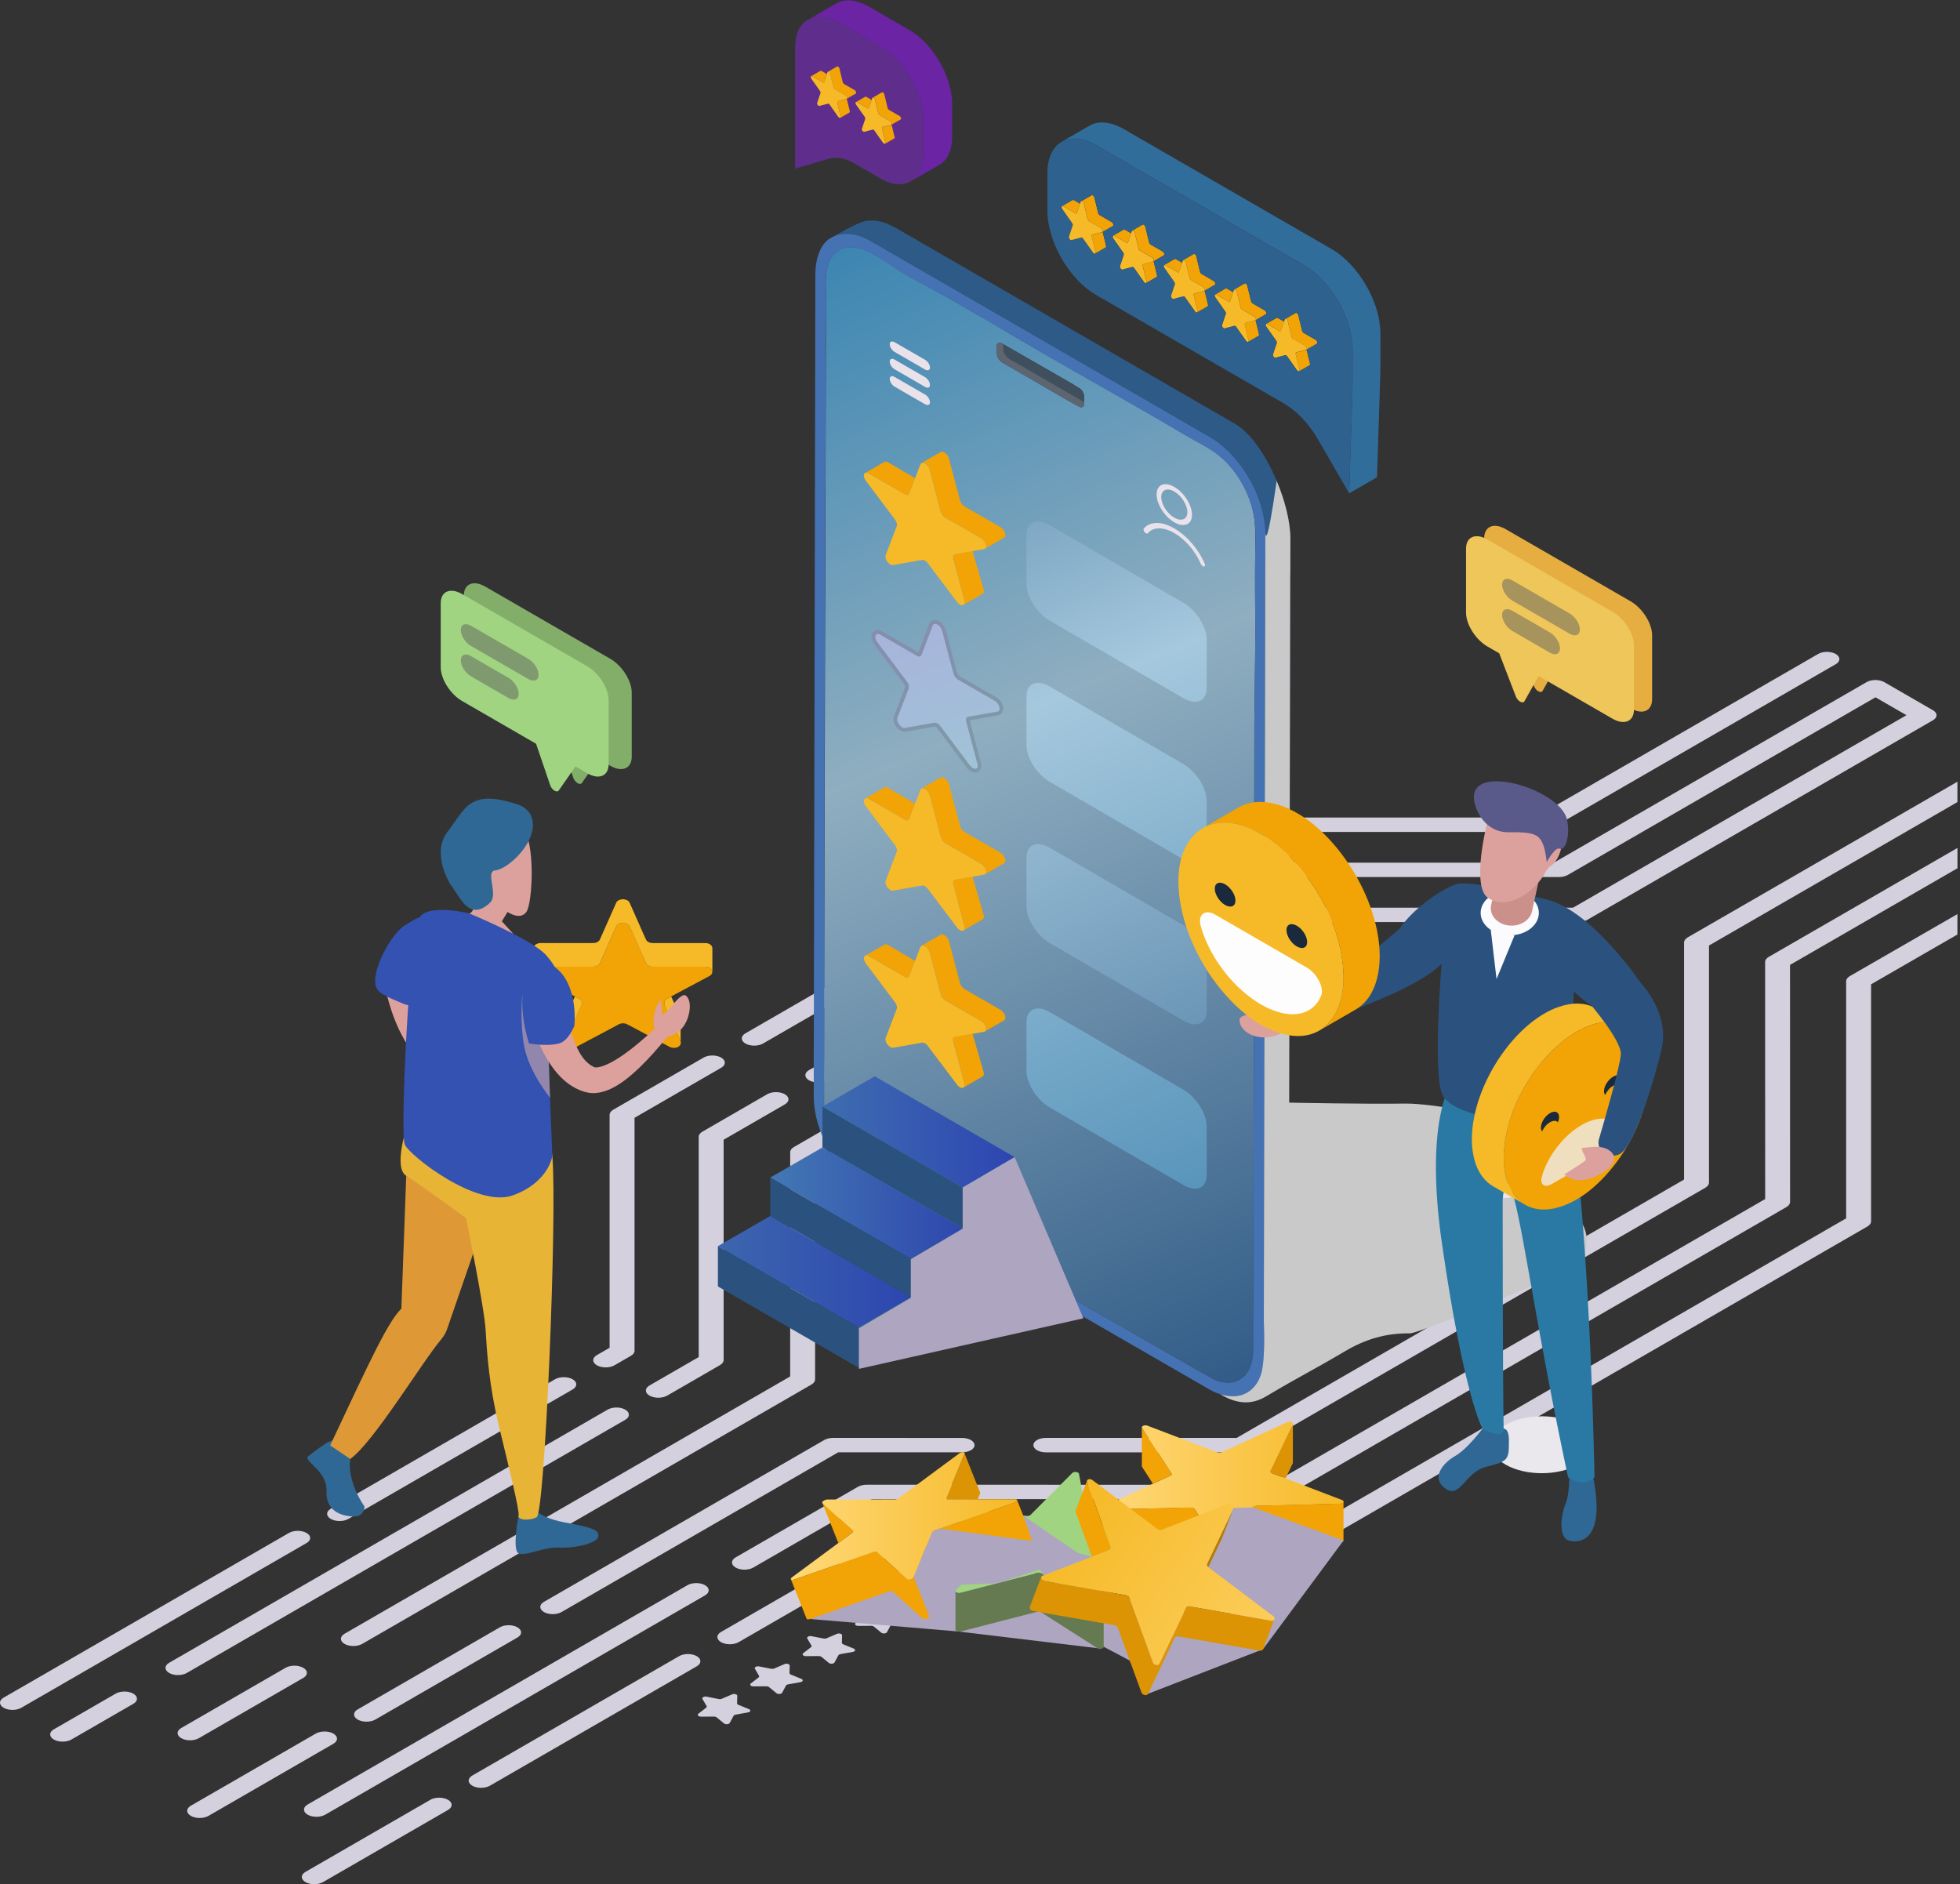 <svg width="620" height="596" viewBox="0 0 620 596" fill="none" xmlns="http://www.w3.org/2000/svg">
<rect x="0" y="0" width="620" height="596" fill="#333333" stroke="none"/>
<path d="M580.696 210.098L489.932 262.493C489.187 262.917 488.193 263.165 487.141 263.165H357.279L241.37 330.083C239.836 330.975 237.337 330.975 235.788 330.083C234.254 329.192 234.254 327.746 235.788 326.869L352.852 259.278C353.597 258.855 354.59 258.606 355.642 258.606H485.505L575.114 206.869C576.648 205.978 579.147 205.978 580.696 206.869C582.23 207.76 582.23 209.207 580.696 210.098Z" fill="#D4D0DD"/>
<path d="M181.144 439.505L110.208 480.46C108.673 481.351 106.175 481.351 104.626 480.46C103.092 479.569 103.092 478.122 104.626 477.245L175.563 436.291C177.097 435.4 179.595 435.4 181.144 436.291C182.678 437.167 182.678 438.614 181.144 439.505Z" fill="#D4D0DD"/>
<path d="M96.955 488.101L6.732 540.204C5.198 541.095 2.699 541.095 1.151 540.204C-0.384 539.313 -0.384 537.866 1.151 536.99L91.388 484.902C92.922 484.01 95.421 484.01 96.97 484.902C98.504 485.778 98.504 487.21 96.955 488.101Z" fill="#D4D0DD"/>
<path d="M199.567 428.868L194.38 431.864C192.846 432.755 190.348 432.755 188.799 431.864C187.265 430.972 187.265 429.526 188.799 428.649L192.832 426.326V352.628C192.832 352.029 193.241 351.445 193.986 351.021L222.55 334.54C224.085 333.648 226.583 333.648 228.132 334.54C229.666 335.431 229.666 336.877 228.132 337.754L200.722 353.578V427.276C200.736 427.86 200.313 428.43 199.567 428.868Z" fill="#D4D0DD"/>
<path d="M619.181 274.649L566.231 305.215L566.245 380.199C566.245 380.813 565.822 381.383 565.091 381.821L406.226 473.549C405.481 473.973 404.487 474.221 403.435 474.221L275.764 474.206L238.287 495.845C236.738 496.736 234.24 496.736 232.706 495.845C231.157 494.954 231.157 493.522 232.706 492.631L271.352 470.32C272.097 469.896 273.09 469.648 274.142 469.648L401.813 469.662L558.37 379.279L558.355 304.28C558.355 303.681 558.779 303.112 559.51 302.673L619.196 268.22V274.649H619.181Z" fill="#D4D0DD"/>
<path d="M223.033 504.641L102.886 574.014C101.352 574.905 98.854 574.905 97.305 574.014C95.771 573.123 95.771 571.676 97.305 570.8L217.451 501.427C218.985 500.535 221.484 500.535 223.033 501.427C224.567 502.303 224.567 503.75 223.033 504.641Z" fill="#D4D0DD"/>
<path d="M141.708 572.524L102.2 595.332C100.666 596.223 98.167 596.223 96.618 595.332C95.084 594.44 95.084 592.994 96.618 592.117L136.127 569.309C137.661 568.418 140.159 568.418 141.708 569.309C143.257 570.186 143.257 571.632 141.708 572.524Z" fill="#D4D0DD"/>
<path d="M220.403 527.084L154.975 564.853C153.441 565.744 150.943 565.744 149.394 564.853C147.86 563.962 147.86 562.515 149.394 561.639L214.822 523.869C216.356 522.978 218.854 522.978 220.403 523.869C221.937 524.76 221.937 526.192 220.403 527.084Z" fill="#D4D0DD"/>
<path d="M619.181 289.143V295.601L591.873 311.352V386.336C591.873 386.949 591.45 387.519 590.719 387.958L416.848 488.335C416.103 488.759 415.109 489.007 414.057 489.007H382.103C379.926 489.007 378.158 487.985 378.158 486.713C378.158 485.457 379.926 484.434 382.103 484.434H412.436L583.983 385.386V310.388C583.983 309.789 584.407 309.204 585.138 308.766L619.181 289.143Z" fill="#D4D0DD"/>
<path d="M358.404 488.321C357.688 488.73 356.709 488.993 355.613 488.993H286.401L233.655 519.442C232.121 520.333 229.622 520.333 228.073 519.442C226.539 518.551 226.539 517.104 228.073 516.227L281.973 485.106C282.719 484.682 283.712 484.434 284.764 484.434L355.613 484.449C357.79 484.449 359.558 485.471 359.558 486.728C359.558 487.342 359.12 487.911 358.404 488.321Z" fill="#D4D0DD"/>
<path d="M163.684 517.966L118.726 543.93C117.192 544.821 114.694 544.821 113.145 543.93C111.611 543.039 111.611 541.592 113.145 540.716L158.103 514.752C159.637 513.861 162.135 513.861 163.684 514.752C165.218 515.643 165.218 517.075 163.684 517.966Z" fill="#D4D0DD"/>
<path d="M619.182 247.268V253.712L540.604 299.079V374.077C540.604 374.676 540.18 375.261 539.45 375.699L395.619 458.733C394.874 459.172 393.88 459.405 392.828 459.405H330.834C328.657 459.405 326.889 458.383 326.889 457.111C326.889 455.855 328.657 454.832 330.834 454.832H391.192L532.714 373.113V298.129C532.714 297.515 533.138 296.946 533.868 296.507L619.182 247.268Z" fill="#D4D0DD"/>
<path d="M307.134 458.719C306.418 459.128 305.439 459.391 304.343 459.391H265.156L177.636 509.916C176.102 510.807 173.604 510.807 172.055 509.916C170.521 509.024 170.521 507.578 172.055 506.701L260.729 455.504C261.474 455.08 262.468 454.832 263.52 454.832L304.328 454.847C306.505 454.847 308.273 455.869 308.273 457.126C308.288 457.74 307.85 458.31 307.134 458.719Z" fill="#D4D0DD"/>
<path d="M105.459 551.586L65.951 574.394C64.417 575.285 61.918 575.285 60.369 574.394C58.835 573.503 58.835 572.056 60.369 571.18L99.877 548.372C101.412 547.48 103.91 547.48 105.459 548.372C106.993 549.263 106.993 550.695 105.459 551.586Z" fill="#D4D0DD"/>
<path d="M256.681 437.956L114.575 519.997C113.041 520.888 110.542 520.888 108.993 519.997C107.459 519.106 107.459 517.659 108.993 516.783L249.946 435.4L249.96 364.449C249.96 363.849 250.369 363.265 251.115 362.841L261.357 356.924C262.891 356.033 265.39 356.033 266.938 356.924C268.472 357.815 268.472 359.262 266.938 360.138L257.85 365.384L257.836 436.335C257.836 436.948 257.412 437.533 256.681 437.956Z" fill="#D4D0DD"/>
<path d="M95.918 530.765L62.912 549.818C61.378 550.71 58.879 550.71 57.33 549.818C55.796 548.927 55.796 547.48 57.33 546.604L90.337 527.551C91.871 526.66 94.369 526.66 95.918 527.551C97.467 528.442 97.467 529.874 95.918 530.765Z" fill="#D4D0DD"/>
<path d="M611.438 227.836L502.031 290.999C501.286 291.423 500.292 291.671 499.24 291.671H385.537L280.207 352.482C278.672 353.373 276.174 353.373 274.625 352.482C273.091 351.591 273.091 350.144 274.625 349.268L381.11 287.785C381.855 287.361 382.849 287.112 383.901 287.112H497.604L603.066 226.228L593.262 220.574L495.953 276.753C495.207 277.177 494.214 277.425 493.162 277.425H372.84L261.49 341.714C259.956 342.605 257.457 342.605 255.908 341.714C254.374 340.823 254.374 339.376 255.908 338.499L368.413 273.553C369.158 273.13 370.152 272.881 371.204 272.881H491.525L590.457 215.767C591.991 214.876 594.489 214.876 596.038 215.767L611.423 224.65C612.972 225.512 612.972 226.944 611.438 227.836Z" fill="#D4D0DD"/>
<path d="M197.786 449.105L59.084 529.188C57.549 530.079 55.051 530.079 53.502 529.188C51.968 528.296 51.968 526.85 53.502 525.973L192.204 445.89C193.739 444.999 196.237 444.999 197.786 445.89C199.32 446.781 199.32 448.228 197.786 449.105Z" fill="#D4D0DD"/>
<path d="M42.164 538.948L22.6 550.242C21.066 551.133 18.567 551.133 17.019 550.242C15.485 549.351 15.485 547.904 17.019 547.028L36.583 535.733C38.117 534.842 40.615 534.842 42.164 535.733C43.713 536.625 43.713 538.071 42.164 538.948Z" fill="#D4D0DD"/>
<path d="M227.753 431.805L211.038 441.463C209.504 442.354 207.005 442.354 205.456 441.463C203.922 440.572 203.922 439.125 205.456 438.249L221.017 429.263V359.583C221.017 358.984 221.426 358.399 222.171 357.976L242.685 346.126C244.219 345.235 246.718 345.235 248.267 346.126C249.801 347.018 249.801 348.464 248.267 349.341L228.907 360.518V430.198C228.907 430.797 228.483 431.381 227.753 431.805Z" fill="#D4D0DD"/>
<path d="M400.79 421.052L404.661 421.811C404.983 421.87 405.334 421.841 405.597 421.724L408.869 420.321C409.542 420.029 410.506 420.306 410.491 420.803L410.433 423.156C410.433 423.346 410.594 423.535 410.857 423.638L414.188 424.997C414.875 425.274 414.714 425.888 413.896 426.034L409.995 426.735C409.673 426.794 409.425 426.94 409.322 427.115L408.11 429.365C407.861 429.833 406.795 429.92 406.313 429.526L403.96 427.597C403.77 427.437 403.449 427.349 403.113 427.349L399.036 427.378C398.189 427.378 397.707 426.823 398.203 426.443L400.643 424.558C400.848 424.398 400.892 424.208 400.79 424.018L399.475 421.782C399.226 421.329 399.986 420.891 400.79 421.052Z" fill="#D4D0DD"/>
<path d="M417.358 411.481L421.23 412.241C421.551 412.3 421.902 412.27 422.165 412.154L425.438 410.751C426.11 410.459 427.074 410.736 427.06 411.233L427.001 413.585C427.001 413.775 427.162 413.965 427.425 414.068L430.756 415.426C431.443 415.704 431.282 416.318 430.464 416.464L426.563 417.165C426.241 417.224 425.993 417.37 425.891 417.545L424.678 419.795C424.43 420.263 423.363 420.35 422.881 419.956L420.529 418.027C420.339 417.866 420.017 417.779 419.681 417.779L415.605 417.808C414.757 417.808 414.275 417.253 414.772 416.873L417.212 414.988C417.416 414.827 417.46 414.637 417.358 414.447L416.043 412.212C415.809 411.759 416.569 411.321 417.358 411.481Z" fill="#D4D0DD"/>
<path d="M433.943 401.911L437.815 402.671C438.136 402.729 438.487 402.7 438.75 402.583L442.023 401.181C442.695 400.888 443.659 401.166 443.645 401.663L443.586 404.015C443.586 404.205 443.747 404.395 444.01 404.497L447.341 405.856C448.028 406.134 447.867 406.747 447.049 406.894L443.148 407.595C442.826 407.653 442.578 407.799 442.476 407.975L441.263 410.225C441.015 410.692 439.948 410.78 439.466 410.386L437.114 408.457C436.924 408.296 436.602 408.208 436.266 408.208L432.19 408.238C431.342 408.238 430.86 407.682 431.357 407.303L433.797 405.418C434.001 405.257 434.06 405.067 433.943 404.877L432.628 402.642C432.38 402.189 433.139 401.75 433.943 401.911Z" fill="#D4D0DD"/>
<path d="M450.511 392.341L454.383 393.101C454.705 393.159 455.055 393.13 455.318 393.013L458.591 391.61C459.263 391.318 460.228 391.596 460.213 392.093L460.155 394.445C460.155 394.635 460.315 394.825 460.578 394.927L463.91 396.286C464.596 396.564 464.436 397.177 463.617 397.323L459.716 398.025C459.395 398.083 459.146 398.229 459.044 398.405L457.831 400.655C457.583 401.122 456.516 401.21 456.034 400.815L453.682 398.887C453.492 398.726 453.17 398.638 452.834 398.638L448.758 398.668C447.911 398.668 447.428 398.112 447.925 397.732L450.365 395.848C450.57 395.687 450.614 395.497 450.511 395.307L449.196 393.072C448.963 392.619 449.722 392.18 450.511 392.341Z" fill="#D4D0DD"/>
<path d="M467.094 382.771L470.966 383.531C471.288 383.589 471.638 383.56 471.901 383.443L475.174 382.04C475.846 381.748 476.811 382.026 476.796 382.522L476.738 384.875C476.738 385.065 476.898 385.255 477.161 385.357L480.493 386.716C481.179 386.993 481.019 387.607 480.2 387.753L476.299 388.454C475.978 388.513 475.729 388.659 475.627 388.834L474.414 391.084C474.166 391.552 473.099 391.64 472.617 391.245L470.265 389.316C470.075 389.156 469.753 389.068 469.417 389.068L465.341 389.097C464.494 389.097 464.011 388.542 464.508 388.162L466.948 386.277C467.153 386.117 467.197 385.927 467.094 385.737L465.779 383.501C465.531 383.048 466.291 382.61 467.094 382.771Z" fill="#D4D0DD"/>
<path d="M223.515 536.683L227.387 537.443C227.709 537.501 228.059 537.472 228.322 537.355L231.595 535.952C232.267 535.66 233.231 535.938 233.217 536.435L233.158 538.787C233.158 538.977 233.319 539.167 233.582 539.269L236.913 540.628C237.6 540.906 237.439 541.519 236.621 541.665L232.72 542.367C232.399 542.425 232.15 542.571 232.048 542.747L230.835 544.997C230.587 545.464 229.52 545.552 229.038 545.157L226.686 543.229C226.496 543.068 226.174 542.98 225.838 542.98L221.762 543.01C220.914 543.01 220.432 542.454 220.929 542.074L223.369 540.19C223.574 540.029 223.617 539.839 223.515 539.649L222.2 537.414C221.952 536.975 222.726 536.537 223.515 536.683Z" fill="#D4D0DD"/>
<path d="M240.098 527.113L243.97 527.873C244.292 527.931 244.642 527.902 244.905 527.785L248.178 526.382C248.85 526.09 249.815 526.368 249.8 526.864L249.741 529.217C249.741 529.407 249.902 529.597 250.165 529.699L253.496 531.058C254.183 531.335 254.022 531.949 253.204 532.095L249.303 532.797C248.982 532.855 248.733 533.001 248.631 533.176L247.418 535.427C247.17 535.894 246.103 535.982 245.621 535.587L243.269 533.659C243.079 533.498 242.757 533.41 242.421 533.41L238.345 533.439C237.497 533.439 237.015 532.884 237.512 532.504L239.952 530.619C240.157 530.459 240.2 530.269 240.098 530.079L238.783 527.843C238.535 527.405 239.295 526.967 240.098 527.113Z" fill="#D4D0DD"/>
<path d="M256.669 517.543L260.54 518.302C260.862 518.361 261.213 518.332 261.476 518.215L264.748 516.812C265.421 516.52 266.385 516.797 266.37 517.294L266.312 519.647C266.312 519.837 266.472 520.027 266.735 520.129L270.067 521.488C270.754 521.765 270.593 522.379 269.775 522.525L265.873 523.226C265.552 523.285 265.304 523.431 265.201 523.606L263.989 525.856C263.74 526.324 262.674 526.412 262.191 526.017L259.839 524.088C259.649 523.928 259.328 523.84 258.992 523.84L254.915 523.869C254.068 523.869 253.586 523.314 254.082 522.934L256.522 521.049C256.727 520.889 256.771 520.699 256.669 520.509L255.354 518.273C255.12 517.835 255.88 517.397 256.669 517.543Z" fill="#D4D0DD"/>
<path d="M273.252 507.972L277.123 508.732C277.445 508.791 277.796 508.761 278.059 508.645L281.331 507.242C282.004 506.95 282.968 507.227 282.953 507.724L282.895 510.076C282.895 510.266 283.056 510.456 283.318 510.559L286.65 511.917C287.337 512.195 287.176 512.809 286.358 512.955L282.456 513.656C282.135 513.715 281.887 513.861 281.784 514.036L280.572 516.286C280.323 516.754 279.257 516.841 278.774 516.447L276.422 514.518C276.232 514.357 275.911 514.27 275.575 514.27L271.498 514.299C270.651 514.299 270.169 513.744 270.665 513.364L273.105 511.479C273.31 511.318 273.354 511.128 273.252 510.938L271.937 508.703C271.688 508.265 272.448 507.826 273.252 507.972Z" fill="#D4D0DD"/>
<path d="M289.82 498.402L293.692 499.162C294.013 499.22 294.364 499.191 294.627 499.074L297.9 497.672C298.572 497.379 299.536 497.657 299.522 498.154L299.463 500.506C299.463 500.696 299.624 500.886 299.887 500.988L303.218 502.347C303.905 502.625 303.744 503.238 302.926 503.385L299.025 504.086C298.703 504.144 298.455 504.29 298.353 504.466L297.14 506.716C296.892 507.183 295.825 507.271 295.343 506.877L292.99 504.948C292.801 504.787 292.479 504.7 292.143 504.7L288.067 504.729C287.219 504.729 286.737 504.174 287.234 503.794L289.674 501.909C289.878 501.748 289.922 501.558 289.82 501.368L288.505 499.133C288.271 498.694 289.031 498.256 289.82 498.402Z" fill="#D4D0DD"/>
<path d="M499.019 450.634C505.266 454.147 505.266 459.839 499.019 463.366C492.772 466.878 482.636 466.878 476.389 463.366C470.142 459.853 470.142 454.161 476.389 450.634C482.636 447.122 492.772 447.122 499.019 450.634Z" fill="#EAE8ED"/>
<path d="M260.685 349.706C261.108 354.002 261.927 357.231 263.899 361.161C265.492 364.346 268.341 368.335 271.044 370.687C274.068 373.332 277.736 375.129 281.286 377.058C286.634 379.951 291.587 383.048 296.745 386.131C298.06 386.92 382.76 435.838 384.177 436.408C391.19 439.359 396.406 435.122 396.406 427.13C396.962 193.471 396.655 237.347 396.859 223.423C396.918 213.254 397.181 203.012 397.049 192.842C396.859 172.796 397.414 169.479 396.786 164.059C395.588 155.628 390.664 148.045 385.331 143.837C383.14 142.098 380.626 140.754 378.113 139.395C374.125 137.145 370.253 134.822 366.395 132.572C353.099 124.784 339.862 117.552 322.226 107.207C290.038 88.052 292.361 90.638 283.989 85.247C278.203 81.506 270.474 75.457 264.805 79.578C260.772 82.456 261.138 88.52 261.269 92.976C261.357 95.781 260.524 346.214 260.685 349.706ZM342.974 127.59C342.974 127.721 342.974 127.911 342.915 128.042C342.857 128.232 342.857 128.364 342.726 128.422C342.667 128.554 342.594 128.612 342.462 128.685C341.615 129.109 343.091 129.694 317.025 114.644C316.835 114.513 316.703 114.381 316.572 114.264C316.25 114.06 315.9 113.592 315.797 113.3C315.14 112.306 315.286 111.693 315.286 109.691C315.286 109.165 315.374 108.741 315.797 108.537C315.973 108.361 316.323 108.391 316.572 108.478C316.703 108.478 316.893 108.537 317.025 108.668C320.824 110.948 341.191 122.476 341.688 122.958C342.112 123.382 342.404 123.542 342.711 124.507C343.076 125.047 342.974 126.114 342.974 127.59Z" fill="url(#paint0_linear)"/>
<path d="M317.346 108.844C343.193 123.747 342.126 122.709 342.71 124.492C342.842 124.682 342.9 124.872 342.9 125.076C342.959 125.266 342.959 125.456 342.959 125.661V127.21C316.615 111.97 319.011 113.431 318.427 112.847C317.828 112.248 317.331 111.284 317.331 110.334V108.844H317.346Z" fill="#3F4F5D"/>
<path d="M316.572 108.464C316.704 108.464 316.894 108.522 317.025 108.654L317.347 108.844C317.347 110.641 317.317 110.612 317.478 111.225C317.814 112.248 318.486 113.022 319.158 113.417L342.974 127.195V127.575C342.974 127.706 342.974 127.896 342.916 128.028C342.857 128.218 342.857 128.349 342.726 128.408C342.667 128.539 342.594 128.598 342.463 128.671C342.141 128.831 342.258 128.802 341.688 128.802C341.557 128.744 341.367 128.671 341.236 128.612C316.499 114.337 316.192 114.44 315.798 113.285C315.126 112.263 315.286 111.503 315.286 109.676C315.286 109.355 315.301 109.121 315.476 108.771C315.827 108.435 316.09 108.303 316.572 108.464Z" fill="#5D6571"/>
<path d="M408.197 170.444C408.182 174.199 408.182 177.895 408.168 181.548C408.153 181.563 408.168 181.577 408.168 181.577C408.007 259.322 407.876 312.448 407.803 348.815C407.598 437.109 407.569 426.297 407.364 428.152C406.897 431.192 405.07 434.727 402.411 436.276C402.411 436.276 395.062 440.382 396.128 439.301C396.172 439.271 396.201 439.228 396.231 439.198C396.406 439.038 396.581 438.862 396.742 438.672C397.064 438.307 397.37 437.898 397.633 437.474C397.765 437.27 397.882 437.08 397.984 436.875C398.174 436.51 398.364 436.145 398.51 435.75C398.671 435.37 398.817 434.976 398.934 434.581C399.007 434.348 399.065 434.128 399.124 433.895C399.153 433.792 399.167 433.69 399.197 433.588C399.577 432.083 399.737 430.534 399.767 429.102V428.81C399.767 428.81 399.767 428.81 399.767 428.795L399.796 418.334L399.942 341.831L400.278 168.72C400.278 157.791 392.87 144.158 382.701 138.212L275.558 76.349C270.737 73.514 266.412 73.427 263.285 75.005C264.191 74.464 271.628 70.139 274.024 69.862C277.823 69.423 280.292 70.446 283.434 72.126L390.562 133.989C395.573 136.795 400.497 144.115 403.858 152.107V152.121C406.502 158.419 408.197 165.169 408.197 170.444Z" fill="#2D5A87"/>
<path d="M382.687 138.212L275.559 76.334C270.679 73.471 266.325 73.427 263.198 75.048C263.198 75.107 263.14 75.107 263.14 75.107C259.428 76.758 257.924 82.252 257.924 86.504L257.427 331.618L257.412 331.603V346.857C257.412 357.684 264.557 371.155 274.931 377.379L382.132 439.257C391.205 444.575 399.548 440.996 399.767 429.088L400.278 168.72C400.264 157.864 392.915 144.188 382.687 138.212ZM396.86 223.452C396.67 236.69 396.962 194.566 396.407 427.159C396.407 435.122 391.19 439.388 384.177 436.437C382.804 435.867 298.016 386.906 296.745 386.16C291.587 383.063 286.634 379.98 281.287 377.087C277.751 375.158 274.083 373.347 271.044 370.717C268.356 368.379 265.492 364.375 263.899 361.19C261.927 357.245 261.094 354.031 260.685 349.735C260.524 346.506 260.714 347.88 260.743 336.425C260.743 184.514 261.24 132.952 261.196 121.891C260.933 98.192 261.474 99.522 261.255 93.049C261.153 89.44 260.89 85.495 262.614 82.237C263.826 80.075 265.477 78.95 267.114 78.57C272.198 76.875 279.504 82.442 283.975 85.335C288.68 88.359 293.764 90.931 298.717 93.634C310.479 99.989 318.545 105.425 345.721 120.81C374.475 137.204 370.954 135.436 378.099 139.483C383.111 142.186 386.413 144.085 390.08 148.761C392.505 151.932 393.923 154.62 395.106 157.586C397.254 163.489 397.21 167.638 397.079 173.717C396.947 180.54 396.976 186.165 397.049 192.93C397.181 203.041 396.918 213.283 396.86 223.452Z" fill="#4572B3"/>
<path d="M458.226 350.422L498.099 384.173C504.265 389.39 502.731 399.296 495.28 402.408C476.68 410.181 448.451 421.782 445.982 421.767C438.34 421.665 431.868 423.638 425.512 427.393C413.75 434.333 412.26 434.713 400.527 441.682C395.706 444.561 391.059 444.049 385.975 441.01C390.416 442.354 393.821 441.478 396.115 439.286C396.158 439.257 396.188 439.213 396.217 439.184C396.392 439.023 396.553 438.848 396.728 438.658C397.05 438.292 397.342 437.883 397.62 437.46C397.736 437.27 397.868 437.065 397.97 436.861C398.16 436.495 398.35 436.13 398.496 435.736C398.642 435.385 398.788 435.02 398.905 434.625C398.905 434.596 398.92 434.581 398.92 434.552C398.993 434.348 399.051 434.114 399.11 433.865C399.139 433.763 399.154 433.661 399.183 433.559C399.475 432.214 399.65 430.549 399.753 428.795C399.753 428.795 399.753 428.795 399.753 428.781C400.06 423.842 399.782 418.319 399.782 418.319L399.928 341.816L400.264 168.705C400.264 168.705 400.615 174.871 403.844 152.092C406.503 158.419 408.183 165.154 408.183 170.429C408.169 174.184 408.169 177.881 408.154 181.533C408.139 181.548 408.154 181.563 408.154 181.563C408.125 181.665 408.125 181.694 408.125 181.694L407.789 348.786C407.789 348.786 432.189 349.282 444.506 349.078C449.284 349.005 458.226 350.422 458.226 350.422Z" fill="#C9C9C9"/>
<path d="M475.204 379C480.451 379 484.704 376.538 484.704 373.5C484.704 370.462 480.451 368 475.204 368C469.957 368 465.704 370.462 465.704 373.5C465.704 376.538 469.957 379 475.204 379Z" fill="#EAE8ED"/>
<path d="M436.66 105.469C436.66 121.278 436.879 110.436 435.578 150.967L426.768 156.052C428.025 116.924 427.864 125.939 427.864 110.553C427.864 100.559 420.807 88.695 412.449 83.874C395.237 73.953 409.059 81.916 346.714 45.914C345.078 44.979 343.31 44.205 341.396 43.942C339.496 43.679 337.451 43.898 335.829 44.833C345.385 39.31 345.122 39.427 346.071 39.12C349.169 38.127 352.676 39.208 355.51 40.844L421.26 78.803C429.705 83.669 436.66 95.606 436.66 105.469Z" fill="#316D9B"/>
<path d="M413.326 110.597L414.393 115.024C414.436 115.214 414.436 115.462 414.261 115.55C413.165 116.178 412.055 116.821 410.959 117.45C411.061 117.362 411.12 117.187 411.061 116.938L409.878 112.043C409.819 111.81 409.849 111.547 410.068 111.488C413.487 110.597 413.18 110.699 413.326 110.597Z" fill="#F2A305"/>
<path d="M416.57 108.727C415.489 109.355 414.408 109.969 413.326 110.597V110.582C413.516 110.334 413.283 109.662 412.888 109.443L409.045 107.222C408.812 107.09 408.622 106.813 408.563 106.535L407.38 101.64C407.292 101.246 406.839 100.72 406.532 100.91C406.664 100.837 409.732 99.054 409.864 98.996C410.17 98.806 410.623 99.332 410.711 99.726L411.894 104.621C411.968 104.899 412.143 105.176 412.377 105.308L416.219 107.529C416.658 107.762 416.891 108.551 416.57 108.727Z" fill="#F2A305"/>
<path d="M403.843 100.545C404.048 100.428 404.062 100.501 406.181 101.714L405.217 104.577C405.158 104.753 404.968 104.84 404.734 104.709C400.614 102.327 400.746 102.342 400.541 102.444C401.637 101.816 402.733 101.188 403.843 100.545Z" fill="#F2A305"/>
<path d="M404.72 104.709C404.969 104.855 405.144 104.767 405.202 104.577C406.327 101.246 406.094 101.918 406.386 101.041C406.561 100.545 407.233 101.041 407.365 101.597L408.548 106.491C408.621 106.769 408.797 107.047 409.031 107.178L412.873 109.399C413.282 109.633 413.502 110.29 413.312 110.539C413.312 110.553 413.297 110.568 413.282 110.568C413.282 110.568 413.282 110.582 413.268 110.582C413.122 110.656 413.662 110.509 410.068 111.445C409.849 111.503 409.82 111.781 409.878 112L411.061 116.894C411.222 117.537 410.667 117.669 410.272 117.099L407.16 112.701C407.029 112.497 406.766 112.292 406.561 112.35L403.464 113.169C403.055 113.271 402.529 112.511 402.675 112.058L403.858 108.522C403.946 108.289 403.829 107.967 403.683 107.748L400.571 103.35C400.293 102.97 400.308 102.532 400.512 102.415C400.907 102.459 400.001 102.006 404.72 104.709Z" fill="#F6BA28"/>
<path d="M397.196 101.29L398.262 105.717C398.306 105.907 398.306 106.155 398.131 106.243C397.035 106.871 395.939 107.514 394.843 108.142C394.945 108.069 395.004 107.894 394.945 107.631L393.762 102.736C393.703 102.517 393.733 102.254 393.937 102.181C397.283 101.304 397.079 101.377 397.196 101.29Z" fill="#F2A305"/>
<path d="M391.234 92.304C391.146 91.939 390.737 91.398 390.387 91.573C394.171 89.396 393.66 89.674 393.718 89.659C394.025 89.469 394.463 89.996 394.565 90.39L395.749 95.285C395.807 95.562 395.997 95.84 396.231 95.971L400.059 98.178C400.512 98.441 400.761 99.23 400.424 99.405C399.343 100.019 398.262 100.647 397.195 101.275V101.246C397.385 100.998 397.152 100.325 396.757 100.106L392.914 97.885C392.681 97.754 392.491 97.462 392.432 97.199L391.234 92.304Z" fill="#F2A305"/>
<path d="M390.035 92.406L389.071 95.27C389.013 95.46 388.823 95.548 388.589 95.402C384.454 93.005 384.629 93.064 384.425 93.122C385.521 92.494 386.616 91.851 387.712 91.223C387.902 91.106 387.961 91.208 390.035 92.406Z" fill="#F2A305"/>
<path d="M390.269 91.749C390.313 91.603 390.43 91.53 390.605 91.559C390.883 91.603 391.175 92.026 391.248 92.319L392.432 97.213C392.505 97.491 392.68 97.769 392.914 97.9L396.757 100.121C397.136 100.34 397.443 101.027 397.151 101.319C397.034 101.392 397.107 101.348 393.951 102.181C393.732 102.254 393.718 102.517 393.776 102.736L394.959 107.631C395.106 108.245 394.58 108.42 394.17 107.836C391.467 104.007 391.058 103.423 390.956 103.291C390.839 103.175 390.62 103.043 390.474 103.087L387.362 103.905C386.967 104.007 386.427 103.248 386.573 102.795L387.756 99.259C387.829 99.025 387.727 98.704 387.566 98.499L384.469 94.101C384.264 93.809 384.133 93.298 384.44 93.137C384.644 93.064 384.396 92.991 388.604 95.416C388.852 95.562 389.027 95.475 389.086 95.285C390.196 91.953 389.962 92.625 390.269 91.749Z" fill="#F6BA28"/>
<path d="M381.08 91.968L382.147 96.395C382.191 96.585 382.191 96.833 382.015 96.936C380.92 97.564 379.824 98.207 378.713 98.835C378.816 98.748 378.874 98.572 378.816 98.324L377.618 93.429C377.574 93.195 377.588 92.932 377.807 92.874L380.92 92.056C380.993 92.041 381.022 91.983 381.08 91.968Z" fill="#F2A305"/>
<path d="M374.256 82.266C374.329 82.222 377.514 80.382 377.587 80.352C377.909 80.162 378.347 80.688 378.435 81.083L379.618 85.978C379.677 86.255 379.866 86.533 380.1 86.664L383.928 88.885C384.381 89.148 384.615 89.937 384.294 90.098C383.212 90.726 382.146 91.34 381.065 91.953V91.939C381.255 91.69 381.021 91.018 380.612 90.799L376.784 88.578C376.55 88.447 376.36 88.154 376.301 87.891L375.118 82.997C375.001 82.588 374.548 82.076 374.256 82.266Z" fill="#F2A305"/>
<path d="M368.266 83.83C369.361 83.201 370.472 82.558 371.582 81.916C371.787 81.799 371.801 81.872 373.92 83.085L372.956 85.948C372.897 86.124 372.707 86.226 372.474 86.08C368.339 83.713 368.47 83.727 368.266 83.83Z" fill="#F2A305"/>
<path d="M368.324 84.779C368.046 84.4 368.061 83.961 368.265 83.844C368.674 83.844 367.768 83.391 372.473 86.094C372.722 86.24 372.897 86.153 372.955 85.963C374.227 82.193 374.139 82.325 374.27 82.281C374.577 82.076 375.03 82.617 375.118 82.997L376.301 87.891C376.36 88.154 376.55 88.447 376.783 88.578L380.612 90.799C381.021 91.033 381.254 91.69 381.064 91.939C381.064 91.953 381.05 91.968 381.035 91.968L381.021 91.983C381.006 91.997 380.991 91.997 380.977 92.012C380.962 92.026 380.948 92.041 380.918 92.041L377.806 92.859C377.587 92.918 377.572 93.195 377.616 93.415L378.814 98.309C378.96 98.967 378.405 99.084 378.025 98.514C375.322 94.671 374.913 94.101 374.811 93.97C374.694 93.838 374.475 93.721 374.329 93.765L371.217 94.583C370.822 94.686 370.282 93.926 370.428 93.473L371.611 89.937C371.684 89.703 371.567 89.382 371.421 89.163L368.324 84.779Z" fill="#F6BA28"/>
<path d="M364.935 82.661L366.001 87.088C366.045 87.278 366.045 87.512 365.87 87.614C364.774 88.242 363.678 88.885 362.568 89.513C362.67 89.44 362.729 89.265 362.67 89.002L361.487 84.107C361.443 83.888 361.457 83.611 361.677 83.552C364.833 82.719 364.789 82.763 364.935 82.661Z" fill="#F2A305"/>
<path d="M361.457 71.03C361.793 70.841 362.217 71.381 362.305 71.761L363.488 76.656C363.561 76.963 363.766 77.225 363.97 77.342L367.798 79.549C368.251 79.812 368.485 80.601 368.164 80.761C367.083 81.375 366.001 82.003 364.92 82.632V82.602C365.125 82.339 364.891 81.682 364.482 81.463L360.654 79.242C360.42 79.11 360.23 78.818 360.172 78.555L358.988 73.66C358.886 73.281 358.462 72.74 358.141 72.945C361.91 70.782 361.413 71.06 361.457 71.03Z" fill="#F2A305"/>
<path d="M352.485 74.566C356.562 76.919 356.474 76.948 356.679 76.816C356.825 76.743 356.737 76.86 357.994 73.12C358.038 72.974 358.184 72.901 358.33 72.93C358.607 72.974 358.9 73.397 358.973 73.69L360.156 78.584C360.215 78.862 360.405 79.139 360.638 79.271L364.466 81.492C364.846 81.711 365.168 82.398 364.861 82.69C364.744 82.763 364.861 82.705 361.661 83.552C361.442 83.611 361.427 83.888 361.471 84.107L362.655 89.002C362.801 89.63 362.275 89.776 361.866 89.207L358.768 84.809C358.651 84.619 358.374 84.399 358.154 84.458L355.057 85.276C354.662 85.378 354.122 84.619 354.268 84.166L355.451 80.63C355.524 80.396 355.408 80.075 355.261 79.855L352.164 75.457C351.813 74.917 351.974 74.274 352.485 74.566Z" fill="#F6BA28"/>
<path d="M352.486 74.566C352.354 74.493 352.252 74.479 352.164 74.508C353.26 73.88 354.356 73.237 355.452 72.608C355.656 72.492 355.656 72.55 357.789 73.777C356.796 76.729 356.854 76.729 356.693 76.816C356.489 76.948 356.591 76.933 352.486 74.566Z" fill="#F2A305"/>
<path d="M348.804 73.354L349.871 77.781C349.914 77.971 349.914 78.219 349.739 78.321C348.643 78.95 347.533 79.593 346.437 80.221C346.539 80.133 346.598 79.958 346.539 79.709L345.356 74.815C345.312 74.581 345.327 74.318 345.546 74.26C348.965 73.354 348.658 73.441 348.804 73.354Z" fill="#F2A305"/>
<path d="M348.804 73.324C348.994 73.076 348.76 72.404 348.366 72.185L344.538 69.978C344.333 69.847 344.128 69.584 344.055 69.292L342.872 64.397C342.784 64.032 342.36 63.491 342.024 63.666C343.12 63.038 344.231 62.395 345.327 61.767C345.327 61.767 345.341 61.767 345.341 61.752C345.663 61.562 346.101 62.089 346.189 62.483L347.372 67.378C347.445 67.684 347.65 67.948 347.869 68.064L351.697 70.285C352.15 70.548 352.384 71.337 352.062 71.498C350.981 72.126 349.9 72.74 348.819 73.368L348.804 73.324Z" fill="#F2A305"/>
<path d="M406.167 101.714L404.194 100.574C404.077 100.501 403.931 100.472 403.829 100.53C402.733 101.173 401.623 101.801 400.512 102.444C400.512 102.444 400.512 102.444 400.498 102.444C400.293 102.576 400.293 102.999 400.556 103.379L403.668 107.777C403.814 107.982 403.931 108.318 403.843 108.551L402.66 112.087C402.514 112.54 403.054 113.315 403.449 113.198L406.547 112.38C406.766 112.321 407.014 112.526 407.146 112.73L410.258 117.128C410.491 117.45 410.754 117.537 410.915 117.45C410.988 117.42 411.806 116.924 414.246 115.536C414.407 115.433 414.422 115.185 414.378 115.01L413.311 110.582C414.393 109.969 415.474 109.34 416.555 108.712C416.876 108.537 416.643 107.748 416.19 107.499L412.347 105.279C412.113 105.147 411.923 104.855 411.865 104.592L410.681 99.697C410.594 99.303 410.141 98.777 409.834 98.967C409.819 98.967 409.819 98.981 409.805 98.981C408.709 99.609 407.598 100.252 406.503 100.881C406.386 100.968 406.386 101.085 406.167 101.714ZM390.387 91.573C390.255 91.647 390.255 91.749 390.036 92.392C388.005 91.223 387.903 91.106 387.698 91.223C386.602 91.851 385.521 92.479 384.411 93.122C384.089 93.283 384.221 93.794 384.44 94.087L387.538 98.484C387.684 98.689 387.801 99.01 387.728 99.244L386.544 102.78C386.398 103.233 386.939 103.993 387.333 103.891L390.445 103.072C390.65 103.014 390.913 103.218 391.044 103.423L394.142 107.821C394.376 108.142 394.653 108.245 394.814 108.142C394.828 108.142 394.828 108.128 394.843 108.128C395.939 107.499 397.035 106.857 398.131 106.228C398.306 106.126 398.306 105.892 398.262 105.702L397.195 101.275C398.277 100.647 399.358 100.033 400.424 99.405C400.761 99.23 400.527 98.441 400.059 98.178L396.231 95.971C395.997 95.84 395.807 95.548 395.749 95.285L394.565 90.39C394.463 90.01 394.025 89.469 393.718 89.659C393.66 89.689 394.171 89.411 390.387 91.573ZM374.256 82.266C374.198 82.296 374.154 82.354 374.125 82.427L373.906 83.085L371.933 81.945C371.816 81.872 371.67 81.843 371.568 81.901C370.472 82.544 369.361 83.172 368.251 83.815C368.251 83.815 368.251 83.815 368.236 83.815C368.032 83.947 368.017 84.37 368.295 84.75L371.392 89.148C371.539 89.353 371.655 89.674 371.582 89.922L370.399 93.458C370.253 93.911 370.793 94.686 371.188 94.569L374.3 93.751C374.461 93.707 374.68 93.838 374.782 93.955C374.884 94.072 375.294 94.656 377.997 98.499C378.23 98.82 378.493 98.908 378.654 98.82C378.698 98.791 378.201 99.069 381.985 96.906C382.161 96.804 382.161 96.556 382.117 96.366C380.831 91.004 381.05 92.07 381.05 91.939C382.132 91.325 383.213 90.697 384.279 90.083C384.601 89.908 384.367 89.119 383.914 88.87L380.086 86.65C379.852 86.518 379.662 86.226 379.604 85.963L378.42 81.068C378.318 80.688 377.894 80.148 377.573 80.338C377.514 80.381 374.329 82.237 374.256 82.266ZM358.126 72.959C358.009 73.017 358.023 73.076 357.775 73.777C355.715 72.594 355.656 72.492 355.437 72.608C354.341 73.237 353.246 73.865 352.15 74.508C351.828 74.668 351.96 75.18 352.179 75.472L355.277 79.87C355.423 80.075 355.539 80.396 355.466 80.644L354.283 84.18C354.137 84.633 354.677 85.393 355.072 85.291L358.169 84.472C358.33 84.429 358.549 84.56 358.652 84.677C358.754 84.779 359.514 85.861 361.881 89.221C362.114 89.543 362.377 89.645 362.538 89.543C362.611 89.499 365.227 87.994 365.869 87.629C366.03 87.526 366.045 87.292 366.001 87.103L364.934 82.675C366.016 82.047 367.097 81.433 368.178 80.805C368.499 80.63 368.266 79.841 367.813 79.592L363.985 77.386C363.78 77.255 363.561 76.992 363.502 76.7L362.319 71.805C362.231 71.439 361.808 70.899 361.472 71.074C361.413 71.06 361.91 70.782 358.126 72.959ZM341.644 64.47L339.687 63.33C339.555 63.257 339.424 63.228 339.321 63.287C338.211 63.915 337.115 64.558 336.019 65.186C336.019 65.186 336.005 65.186 336.005 65.201C335.8 65.317 335.785 65.756 336.063 66.136L339.161 70.534C339.307 70.738 339.424 71.074 339.351 71.308L338.167 74.829C338.021 75.282 338.547 76.057 338.956 75.94L342.054 75.121C342.214 75.078 342.433 75.209 342.536 75.326C342.638 75.428 343.383 76.51 345.765 79.87C345.999 80.192 346.262 80.279 346.422 80.192C346.466 80.162 345.969 80.454 349.754 78.278C349.914 78.175 349.929 77.927 349.885 77.737L348.818 73.31C349.9 72.696 350.981 72.068 352.062 71.439C352.384 71.264 352.15 70.475 351.697 70.227L347.869 68.006C347.664 67.889 347.445 67.626 347.372 67.319L346.188 62.425C346.101 62.03 345.648 61.504 345.341 61.694C345.341 61.694 345.326 61.694 345.326 61.709C344.231 62.337 343.12 62.98 342.024 63.608C341.864 63.71 341.849 63.871 341.644 64.47ZM427.864 110.553C427.864 125.997 428.083 115.375 426.768 156.052L416.964 139.074C413.794 133.58 409.732 129.694 406.079 127.575L346.714 93.298C338.094 88.315 331.314 76.305 331.314 66.632V54.812C331.314 44.95 338.269 41.063 346.714 45.929L412.449 83.888C420.821 88.71 427.864 100.559 427.864 110.553Z" fill="#2E618E"/>
<path d="M341.644 64.47L340.679 67.334C340.621 67.509 340.446 67.597 340.197 67.465C336.296 65.215 336.238 65.098 336.019 65.201C337.114 64.572 338.225 63.929 339.321 63.301C339.525 63.184 339.554 63.257 341.644 64.47Z" fill="#F2A305"/>
<path d="M340.198 67.465C340.446 67.612 340.622 67.524 340.68 67.334C341.805 64.003 341.571 64.675 341.863 63.798C341.922 63.637 342.068 63.579 342.2 63.608C342.477 63.652 342.769 64.076 342.842 64.368L344.026 69.263C344.099 69.569 344.303 69.832 344.508 69.949L348.336 72.156C348.745 72.389 348.964 73.047 348.774 73.295C348.745 73.324 348.745 73.339 348.701 73.368C348.687 73.383 348.658 73.397 348.643 73.397L345.545 74.216C345.326 74.274 345.312 74.552 345.355 74.771L346.539 79.666C346.7 80.308 346.144 80.44 345.75 79.87C343.383 76.51 342.623 75.428 342.521 75.326C342.404 75.195 342.2 75.078 342.039 75.121L338.941 75.94C338.532 76.042 338.006 75.282 338.152 74.829L339.336 71.308C339.409 71.074 339.292 70.753 339.146 70.534L336.048 66.136C335.771 65.756 335.785 65.318 335.99 65.201C335.99 65.201 336.004 65.201 336.004 65.186C336.224 65.113 336.092 65.098 340.198 67.465Z" fill="#F6BA28"/>
<path d="M264.601 1.058C267.757 -0.768 271.789 0.313 274.989 2.169L287.642 9.474C295.021 13.726 301.186 24.173 301.186 32.925V43.313C301.186 46.747 300.164 50.385 297.227 52.08C297.212 52.095 297.183 52.109 297.168 52.109C294.129 53.863 291.09 55.616 288.051 57.369C289.483 56.536 290.55 55.09 291.193 53.512C291.821 51.934 292.025 50.254 292.025 48.603V38.214C292.025 29.754 286.108 19.161 278.481 14.764L265.842 7.458C261.737 5.091 258.04 4.843 255.439 6.348C258.493 4.594 261.547 2.826 264.601 1.058Z" fill="#6B24A4"/>
<path d="M292.012 38.229V48.617C292.012 50.283 291.822 51.963 291.179 53.526C290.55 55.09 289.484 56.551 288.037 57.384C286.605 58.217 284.808 58.407 283.143 58.173C281.462 57.939 279.914 57.267 278.467 56.434L270.358 51.744C268.4 50.619 266.559 49.947 264.309 49.918C263.578 49.903 262.892 49.991 262.22 50.195L251.524 53.337V26.365V25.225V14.837C251.524 10.687 253.015 7.765 255.44 6.362C258.041 4.857 261.723 5.106 265.843 7.473L278.482 14.778C286.094 19.176 292.012 29.754 292.012 38.229Z" fill="#5F2E8D"/>
<path d="M282.031 39.441L282.981 43.328C283.025 43.489 283.01 43.708 282.864 43.795C281.9 44.351 280.936 44.906 279.971 45.461C280.059 45.388 280.117 45.242 280.059 45.008L279.022 40.698C278.978 40.508 278.992 40.26 279.182 40.216L281.914 39.5C281.944 39.485 281.973 39.471 282.002 39.456C282.002 39.456 282.017 39.441 282.031 39.441Z" fill="#F2A305"/>
<path d="M278.949 29.229C278.963 29.229 278.963 29.214 278.978 29.214C279.036 29.185 279.095 29.185 279.168 29.185C279.416 29.229 279.665 29.594 279.738 29.842L280.775 34.152C280.834 34.415 281.023 34.649 281.199 34.766L284.574 36.709C284.968 36.943 285.173 37.63 284.895 37.776C283.946 38.316 282.996 38.872 282.046 39.412V39.398C282.222 39.164 282.017 38.594 281.652 38.39L278.277 36.446C278.072 36.329 277.897 36.081 277.853 35.833L276.815 31.522C276.757 31.274 276.494 30.909 276.246 30.865C276.173 30.85 276.114 30.865 276.07 30.894C277.02 30.354 277.984 29.784 278.949 29.229Z" fill="#F2A305"/>
<path d="M271.088 32.311L274.463 34.255C274.595 34.328 274.697 34.328 274.785 34.284C274.799 34.284 274.814 34.269 274.814 34.269C274.843 34.24 274.872 34.196 274.887 34.138L275.734 31.61L275.924 31.026C275.939 30.953 275.983 30.909 276.041 30.879C276.085 30.85 276.158 30.836 276.216 30.85C276.465 30.894 276.713 31.259 276.786 31.508L277.824 35.818C277.882 36.052 278.043 36.3 278.247 36.432L281.622 38.375C281.988 38.579 282.192 39.149 282.017 39.383C282.002 39.398 281.988 39.412 281.973 39.427C281.944 39.441 281.929 39.456 281.885 39.471L279.153 40.187C278.963 40.23 278.949 40.479 278.992 40.669L280.03 44.979C280.088 45.198 280.045 45.359 279.942 45.432C279.928 45.432 279.928 45.447 279.913 45.447C279.767 45.534 279.533 45.447 279.329 45.169L276.596 41.297C276.567 41.253 276.538 41.209 276.494 41.166C276.392 41.063 276.216 40.946 276.07 40.99L273.338 41.706C272.987 41.794 272.505 41.122 272.651 40.727L273.689 37.63C273.762 37.425 273.659 37.133 273.528 36.958L270.796 33.086C270.562 32.75 270.562 32.37 270.737 32.267C270.752 32.267 270.767 32.253 270.767 32.253C270.883 32.238 270.971 32.253 271.088 32.311Z" fill="#F6BA28"/>
<path d="M271.088 32.311C270.971 32.253 270.884 32.238 270.811 32.267C271.775 31.712 272.739 31.157 273.704 30.602C273.777 30.558 273.879 30.558 274.025 30.631L275.749 31.625L274.902 34.152C274.887 34.196 274.858 34.24 274.829 34.284C274.814 34.284 274.799 34.298 274.799 34.298C274.726 34.342 274.609 34.342 274.478 34.269L271.088 32.311Z" fill="#F2A305"/>
<path d="M267.728 31.318C267.743 31.318 267.772 31.303 267.786 31.289C267.801 31.289 267.816 31.274 267.816 31.274C267.83 31.259 267.845 31.259 267.86 31.245L268.809 35.131C268.853 35.292 268.838 35.511 268.707 35.599C267.743 36.154 266.778 36.709 265.814 37.264C265.902 37.191 265.96 37.031 265.902 36.812L264.864 32.501C264.82 32.297 264.835 32.063 265.025 32.019L267.728 31.318Z" fill="#F2A305"/>
<path d="M267.845 31.23C268.02 31.011 267.816 30.427 267.451 30.222L264.075 28.279C263.885 28.162 263.71 27.928 263.652 27.665L262.614 23.355C262.556 23.106 262.293 22.741 262.044 22.697C261.971 22.683 261.913 22.697 261.854 22.727C262.819 22.171 263.783 21.602 264.762 21.046C264.762 21.046 264.777 21.046 264.777 21.032C264.821 21.002 264.894 20.988 264.967 21.002C265.215 21.046 265.463 21.412 265.536 21.66L266.574 25.97C266.632 26.233 266.822 26.467 267.012 26.584L270.387 28.527C270.782 28.761 270.986 29.448 270.709 29.594C269.759 30.149 268.809 30.689 267.86 31.23H267.845Z" fill="#F2A305"/>
<path d="M259.837 22.434L261.562 23.428L260.714 25.956C260.656 26.116 260.51 26.189 260.29 26.072L256.915 24.129C256.784 24.056 256.696 24.056 256.608 24.085C257.573 23.53 258.537 22.975 259.516 22.405C259.604 22.361 259.721 22.376 259.837 22.434Z" fill="#F2A305"/>
<path d="M256.915 24.129L260.291 26.073C260.51 26.204 260.67 26.116 260.714 25.956L261.562 23.428L261.752 22.843C261.781 22.77 261.81 22.727 261.869 22.697C261.927 22.668 261.985 22.654 262.058 22.668C262.307 22.712 262.555 23.077 262.628 23.326L263.666 27.636C263.724 27.899 263.914 28.133 264.089 28.25L267.465 30.193C267.815 30.397 268.02 30.982 267.859 31.201C267.844 31.215 267.844 31.23 267.83 31.245C267.815 31.245 267.801 31.259 267.801 31.259C267.786 31.274 267.771 31.274 267.742 31.289L265.01 32.005C264.82 32.048 264.805 32.297 264.849 32.487L265.887 36.797C265.945 37.016 265.901 37.177 265.799 37.25C265.784 37.25 265.784 37.264 265.77 37.264C265.624 37.337 265.39 37.264 265.185 36.987L262.453 33.115C262.424 33.071 262.395 33.027 262.351 32.983C262.248 32.867 262.073 32.764 261.927 32.794L259.195 33.51C258.844 33.597 258.362 32.925 258.508 32.531L259.545 29.433C259.618 29.228 259.516 28.936 259.385 28.761L256.652 24.889C256.404 24.553 256.419 24.173 256.594 24.071C256.594 24.071 256.609 24.071 256.609 24.056C256.682 24.041 256.784 24.056 256.915 24.129Z" fill="#F6BA28"/>
<path d="M103.281 456.41C103.281 456.41 99.263 459.128 97.51 460.633C95.756 462.138 103.573 465.206 103.281 471.576C102.989 477.947 107.825 479.481 111.565 479.7C115.306 479.919 115.306 476.559 115.306 476.559C115.306 476.559 108.103 466.579 111.624 458.675C115.116 450.756 103.281 456.41 103.281 456.41Z" fill="#2F6895"/>
<path d="M225.312 307.422C225.342 307.86 225.093 308.386 224.421 308.737L212.323 315.18V315.195C210.964 315.911 210.57 316.057 210.263 316.51C209.971 316.948 209.985 317.401 210.146 317.737L215.289 329.338C215.45 329.718 215.391 330.171 215.187 330.536C214.646 331.501 212.908 331.735 211.856 331.165C197.011 323.26 198.238 323.874 197.756 323.757C197.011 323.582 196.236 323.728 195.769 323.991L182.297 331.165C181.698 331.486 180.997 331.545 180.296 331.398C178.937 331.092 178.557 330.04 178.864 329.338C184.475 316.671 184.109 317.606 184.109 317.226C184.109 316.641 183.686 316.159 183.189 315.911L181.815 315.18V315.166L169.717 308.722C169.367 308.547 169.045 308.269 168.899 307.904C168.753 307.524 168.812 307.057 168.987 306.75C169.352 306.107 170.273 305.771 171.032 305.771C189.325 305.771 187.82 305.8 188.303 305.712C188.887 305.595 189.603 305.157 189.793 304.646L194.951 293.03C195.111 292.665 195.404 292.387 195.827 292.197C196.646 291.817 197.478 291.817 198.326 292.197C198.749 292.387 199.042 292.665 199.202 293.03C204.828 305.727 204.345 304.792 204.725 305.143C205.193 305.552 205.748 305.771 206.464 305.771C224.29 305.771 223.53 305.669 224.275 306.019C224.889 306.297 225.312 306.735 225.312 307.422Z" fill="#F2A305"/>
<path d="M215.29 321.872V329.353L210.147 317.752C210.147 316.583 210.103 316.758 210.264 316.525C210.556 316.072 210.863 315.984 212.324 315.21L215.29 321.872Z" fill="#F6BA28"/>
<path d="M210.146 316.729V317.752C210.014 317.46 209.985 317.065 210.146 316.729Z" fill="#F6BA28"/>
<path d="M225.341 299.941V307.422H225.312C225.312 306.735 224.888 306.297 224.26 306.034C223.515 305.683 224.45 305.785 206.449 305.785C205.719 305.785 205.178 305.566 204.711 305.157C204.331 304.806 204.813 305.727 199.188 293.045C199.027 292.679 198.735 292.402 198.311 292.212C197.478 291.832 196.645 291.832 195.813 292.212C195.389 292.402 195.097 292.679 194.936 293.045L189.778 304.66C189.588 305.172 188.887 305.61 188.288 305.727C187.791 305.815 189.252 305.785 171.018 305.785C170.273 305.785 169.337 306.121 168.972 306.764C168.87 306.954 168.811 307.188 168.797 307.422H168.782V299.941C168.782 298.918 169.966 298.305 171.003 298.305C189.296 298.305 187.791 298.334 188.273 298.246C188.858 298.129 189.574 297.691 189.764 297.18L194.921 285.564C195.082 285.198 195.374 284.921 195.798 284.731C196.616 284.351 197.449 284.351 198.296 284.731C198.72 284.921 199.012 285.198 199.173 285.564C204.798 298.261 204.316 297.326 204.696 297.676C205.164 298.085 205.719 298.305 206.435 298.305H223.091C224.436 298.305 225.341 299.108 225.341 299.941Z" fill="#F6BA28"/>
<path d="M184.021 317.752V316.729C184.168 317.065 184.153 317.445 184.021 317.752Z" fill="#F6BA28"/>
<path d="M184.022 317.752L178.879 329.353V321.872L181.845 315.195C183.204 315.911 183.598 316.057 183.905 316.51C184.051 316.758 184.022 316.612 184.022 317.752Z" fill="#F6BA28"/>
<path d="M128.5 371.929L126.966 413.951C122.845 417.983 117.644 429.058 104.436 457.214L110.791 461.495C118.17 456.264 133.541 430.783 139.59 423.623C140.539 422.513 141.226 421.212 141.635 419.81L153.996 383.984L128.5 371.929Z" fill="#DE9936"/>
<path d="M163.888 310.724C164.457 310.008 164.136 315.648 164.823 315.18C166.883 313.792 170.463 307.919 172.055 309.19C174.188 310.885 173.312 316.335 171.062 319.184C168.797 322.033 165.246 322.968 163.113 321.288C160.965 319.593 161.623 313.573 163.888 310.724Z" fill="#DCA19C"/>
<path d="M134.022 309.716C133.993 310.008 134.227 312.404 134.315 313.179C135.016 318.848 137.047 327.819 141.737 331.062C141.912 331.165 142.088 331.311 142.263 331.398C142.438 331.486 142.643 331.603 142.789 331.676C142.847 331.691 142.877 331.764 142.979 331.778C143.023 331.793 143.067 331.822 143.125 331.837C143.183 331.837 143.256 331.851 143.315 331.866C143.87 331.954 144.82 331.778 145.799 331.442C152.432 329.148 161.9 320.046 166.868 315.18C167.613 314.45 168.826 314.464 169.556 315.21C170.228 315.896 170.272 316.977 169.702 317.708C164.895 323.874 159.022 331.135 152.768 335.884C150.094 337.886 146.968 339.683 143.636 339.975C142.657 340.034 142.862 340.034 141.971 339.975C141.401 339.961 140.787 339.8 140.203 339.668C138.639 339.215 138.201 338.952 137.587 338.689C128.572 334.365 123.678 321.551 121.72 311.688C121.588 310.958 121.428 309.862 121.442 309.935C120.916 306.472 123.283 303.258 126.746 302.732C130.837 302.118 134.49 305.464 134.022 309.716Z" fill="#DCA19C"/>
<path d="M164.034 479.423C164.034 479.423 161.944 490.205 163.99 491.331C166.021 492.456 172.157 489.241 176.745 489.533C181.333 489.826 188.785 488.306 189.252 486.056C189.72 483.791 186.783 483.105 178.279 481.497C169.761 479.875 167.979 476.208 167.979 476.208L164.034 479.423Z" fill="#2F6895"/>
<path d="M128.499 357.041C128.499 357.041 124.467 369.446 128.499 371.929C132.532 374.413 147.421 385.298 147.421 385.298C147.421 385.298 153.207 413.439 153.63 420.891C154.054 428.357 154.77 438.424 157.765 450.858C160.76 463.277 164.457 478.108 164.048 479.423C163.639 480.738 167.116 481.234 169.761 479.919C172.391 478.604 176.277 384.656 174.729 365.72C173.165 346.798 128.499 357.041 128.499 357.041Z" fill="#E8B436"/>
<path d="M162.354 295.368L158.745 291.423L160.557 288.471C160.557 288.471 164.488 291.262 166.504 288.471C168.52 285.681 169.411 265.766 165.218 261.894C161.025 258.022 147.889 263.808 147.889 270.953C147.889 278.083 151.922 287.697 148.503 288.939C145.084 290.181 144.777 293.439 144.777 293.439L162.354 295.368Z" fill="#DCA19C"/>
<path d="M162.924 254.209C162.924 254.209 169.251 255.392 168.52 261.909C167.804 268.425 160.134 275 156.715 275.307C153.296 275.614 157.796 282.905 155.005 285.549C152.214 288.179 148.956 289.275 145.698 284.468C142.44 279.661 142.44 279.661 142.44 279.661C142.44 279.661 136.215 269.974 141.651 263.004C147.086 256.006 148.343 249.548 162.924 254.209Z" fill="#2F6895"/>
<path d="M148.503 288.954C148.503 288.954 135.791 285.695 132.679 290.195C129.581 294.696 126.469 358.443 128.033 362.009C129.581 365.574 150.826 382.172 162.149 378.139C173.473 374.106 174.715 365.734 174.715 365.734L173.166 326.65C173.166 326.65 178.28 326.036 179.989 322.924C181.699 319.827 177.505 306.019 171.617 301.051C165.714 296.084 148.503 288.954 148.503 288.954Z" fill="#3352B1"/>
<path d="M128.032 292.723C123.605 295.426 116.913 307.86 119.105 312.565C120.069 314.64 124.57 316.159 127.623 317.518C137.778 322.018 138.582 290.97 138.582 290.97C136.288 289.509 133.365 289.48 131.042 290.897L128.032 292.723Z" fill="#3352B1"/>
<path d="M208.816 316.495C209.386 315.779 209.065 321.419 209.751 320.952C211.812 319.564 215.391 313.69 216.984 314.961C219.117 316.656 218.24 322.106 215.99 324.955C213.726 327.804 210.175 328.739 208.042 327.059C205.894 325.364 206.552 319.344 208.816 316.495Z" fill="#DCA19C"/>
<path d="M173.984 347.222C173.984 347.222 167.35 339.157 165.831 331.004C164.355 323.07 165.217 314.786 165.217 314.786L173.502 333.298L173.984 347.222Z" fill="#9386AC"/>
<path d="M178.951 315.473C178.922 315.765 179.156 318.161 179.243 318.935C179.945 324.604 181.976 333.576 186.666 336.819C186.841 336.921 187.016 337.068 187.192 337.155C187.367 337.243 187.572 337.36 187.718 337.433C187.776 337.447 187.805 337.521 187.908 337.535C187.951 337.55 187.995 337.579 188.054 337.594C188.112 337.594 188.185 337.608 188.244 337.623C188.799 337.71 189.749 337.535 190.728 337.199C197.361 334.905 206.829 325.803 211.811 320.937C212.556 320.207 213.769 320.221 214.5 320.966C215.172 321.653 215.216 322.734 214.646 323.465C209.839 329.631 203.965 336.892 197.712 341.641C195.038 343.643 191.911 345.44 188.58 345.732C187.601 345.79 187.805 345.79 186.914 345.732C186.344 345.717 185.731 345.557 185.146 345.425C183.583 344.972 183.144 344.709 182.531 344.446C173.516 340.121 168.621 327.307 166.663 317.445C166.532 316.714 166.371 315.619 166.386 315.692C165.86 312.229 168.227 309.014 171.689 308.488C175.766 307.875 179.419 311.235 178.951 315.473Z" fill="#DCA19C"/>
<path d="M167.336 330.054C167.336 330.054 172.975 331.092 176.877 330.054C179.857 329.265 181.684 324.458 181.684 324.458C181.684 324.458 183.13 311.528 175.518 305.902C167.905 300.277 161.827 312.375 167.336 330.054Z" fill="#3352B1"/>
<path d="M308.491 244.39C307.556 244.39 306.606 243.835 305.861 242.856L296.496 230.393C296.16 229.954 295.853 229.823 295.765 229.808L286.473 231.445C286.356 231.459 286.224 231.474 286.093 231.474C285.128 231.474 284.106 230.831 283.36 229.764C282.644 228.712 282.411 227.558 282.747 226.652L286.326 217.301C286.326 217.257 286.312 216.848 285.917 216.322L280.336 208.9C276.683 204.034 276.245 203.465 276.128 203.216C275.573 202.164 275.514 201.083 275.967 200.279C276.318 199.666 276.961 199.315 277.677 199.315C278.115 199.315 278.568 199.447 279.006 199.695L290.491 206.328L293.895 197.386C294.187 196.612 294.903 196.13 295.765 196.13C296.437 196.13 297.153 196.437 297.767 196.992C298.41 197.562 298.906 198.365 299.14 199.198C300.28 203.494 301.054 206.431 301.595 208.476C302.428 211.603 302.735 212.772 302.808 212.962C302.822 212.991 302.881 213.064 302.968 213.254C303.144 213.546 303.436 213.809 303.64 213.926L315.212 220.603C315.811 220.954 316.337 221.465 316.732 222.123L316.79 222.225C317.404 223.292 317.521 224.387 317.141 225.191C316.863 225.776 316.337 226.155 315.695 226.272L306.738 227.85C306.738 227.865 310.318 241.365 310.318 241.365C310.624 242.491 310.318 243.206 310.011 243.616C309.704 244.112 309.12 244.39 308.491 244.39Z" fill="url(#paint1_linear)"/>
<path d="M279.78 146.102C276.858 147.782 276.654 147.884 273.731 149.579C273.994 149.448 274.36 149.491 274.813 149.74L286.195 156.315C286.604 156.549 287.042 156.622 287.334 156.446C287.349 156.432 287.363 156.432 287.363 156.417C287.48 156.344 287.583 156.227 287.641 156.052L289.467 151.259L280.905 146.219C280.569 146.043 280.116 145.912 279.78 146.102Z" fill="#F2A305"/>
<path d="M311.589 173.57C314.497 171.89 314.657 171.817 317.565 170.122C317.594 170.108 317.623 170.093 317.653 170.078C318.529 169.611 317.843 167.551 316.528 166.791L305.131 160.216C304.488 159.836 303.889 159.076 303.685 158.287L300.178 145.035C299.959 144.188 299.111 143.121 298.278 142.917C298.015 142.843 297.782 142.858 297.592 142.975C297.563 142.99 297.563 143.004 297.533 143.004C294.611 144.684 294.407 144.787 291.484 146.482C291.674 146.365 291.923 146.35 292.171 146.423C293.004 146.628 293.837 147.694 294.071 148.542L297.577 161.794C297.782 162.554 298.366 163.343 299.024 163.723L310.42 170.298C311.706 171.043 312.393 173.044 311.589 173.57Z" fill="#F2A305"/>
<path d="M305.059 189.993C305.234 190.665 305.103 191.118 304.796 191.308C307.733 189.628 307.923 189.526 310.845 187.831C311.283 187.582 311.283 186.969 311.166 186.472L307.645 174.301L310.962 173.717L302.107 175.28C301.479 175.382 301.377 176.098 301.552 176.726L305.059 189.993Z" fill="#F2A305"/>
<path d="M302.72 190.402C303.422 191.337 304.269 191.615 304.737 191.352C304.766 191.337 304.766 191.323 304.795 191.323C305.102 191.118 305.234 190.665 305.058 190.008L301.537 176.756C301.376 176.127 301.464 175.411 302.092 175.309L310.946 173.746L311.297 173.687C311.385 173.673 311.472 173.644 311.545 173.6C311.56 173.585 311.575 173.585 311.575 173.57C312.378 173.059 311.692 171.057 310.406 170.312L299.009 163.737C298.337 163.357 297.767 162.568 297.563 161.809L294.056 148.556C293.837 147.709 292.99 146.642 292.157 146.438C291.894 146.365 291.66 146.379 291.47 146.496C291.324 146.584 291.222 146.701 291.149 146.876L290.491 148.586L287.627 156.066C287.569 156.242 287.467 156.359 287.35 156.432C287.335 156.446 287.32 156.446 287.32 156.461C287.028 156.636 286.59 156.563 286.181 156.329L274.799 149.755C274.361 149.492 273.995 149.462 273.718 149.594C273.688 149.608 273.688 149.623 273.659 149.623C273.104 149.944 273.104 151.026 273.908 152.092L283.112 164.351C283.551 164.935 283.901 165.812 283.668 166.426L280.161 175.616C279.694 176.814 281.33 178.933 282.499 178.743L291.704 177.121C292.332 177.019 293.077 177.588 293.486 178.144L302.72 190.402Z" fill="#F6BA28"/>
<path d="M279.78 249.08C276.858 250.76 276.654 250.863 273.731 252.557C273.994 252.426 274.36 252.47 274.813 252.718L286.195 259.293C286.604 259.527 287.042 259.6 287.334 259.425C287.349 259.41 287.363 259.41 287.363 259.395C287.48 259.322 287.583 259.205 287.641 259.03L289.467 254.238L280.905 249.197C280.569 249.022 280.116 248.89 279.78 249.08Z" fill="#F2A305"/>
<path d="M311.589 276.534C314.497 274.854 314.657 274.781 317.565 273.086C317.594 273.071 317.623 273.057 317.653 273.042C318.529 272.575 317.843 270.514 316.528 269.755L305.131 263.18C304.488 262.8 303.889 262.04 303.685 261.251L300.178 247.999C299.959 247.151 299.111 246.085 298.278 245.88C298.015 245.807 297.782 245.822 297.592 245.939C297.563 245.953 297.563 245.968 297.533 245.968C294.611 247.648 294.407 247.75 291.484 249.445C291.674 249.328 291.923 249.314 292.171 249.387C293.004 249.591 293.837 250.658 294.071 251.505L297.577 264.758C297.782 265.517 298.366 266.306 299.024 266.686L310.42 273.261C311.706 274.021 312.393 276.023 311.589 276.534Z" fill="#F2A305"/>
<path d="M305.059 292.972C305.234 293.644 305.103 294.097 304.796 294.287C307.733 292.606 307.923 292.504 310.845 290.809C311.283 290.561 311.283 289.947 311.166 289.45L307.645 277.279L310.962 276.695L302.107 278.258C301.479 278.361 301.377 279.076 301.552 279.705L305.059 292.972Z" fill="#F2A305"/>
<path d="M302.72 293.381C303.422 294.316 304.269 294.593 304.737 294.33C304.766 294.316 304.766 294.301 304.795 294.301C305.102 294.097 305.234 293.644 305.058 292.986L301.537 279.734C301.376 279.106 301.464 278.39 302.092 278.287L310.946 276.724L311.297 276.666C311.385 276.651 311.472 276.622 311.545 276.578C311.56 276.563 311.575 276.563 311.575 276.549C312.378 276.037 311.692 274.036 310.406 273.291L299.009 266.716C298.337 266.336 297.767 265.547 297.563 264.787L294.056 251.535C293.837 250.687 292.99 249.621 292.157 249.416C291.894 249.343 291.66 249.358 291.47 249.475C291.324 249.562 291.222 249.679 291.149 249.854L290.491 251.564L287.627 259.045C287.569 259.22 287.467 259.337 287.35 259.41C287.335 259.425 287.32 259.425 287.32 259.439C287.028 259.615 286.59 259.542 286.181 259.308L274.799 252.733C274.361 252.47 273.995 252.441 273.718 252.572C273.688 252.587 273.688 252.601 273.659 252.601C273.104 252.923 273.104 254.004 273.908 255.071L283.112 267.329C283.551 267.914 283.901 268.79 283.668 269.404L280.161 278.594C279.694 279.792 281.33 281.911 282.499 281.721L291.704 280.099C292.332 279.997 293.077 280.567 293.486 281.122L302.72 293.381Z" fill="#F6BA28"/>
<path d="M279.78 298.787C276.858 300.467 276.654 300.569 273.731 302.264C273.994 302.133 274.36 302.176 274.813 302.425L286.195 309C286.604 309.234 287.042 309.307 287.334 309.131C287.349 309.117 287.363 309.117 287.363 309.102C287.48 309.029 287.583 308.912 287.641 308.737L289.467 303.944L280.905 298.904C280.569 298.714 280.116 298.582 279.78 298.787Z" fill="#F2A305"/>
<path d="M311.589 326.241C314.497 324.561 314.657 324.487 317.565 322.793C317.594 322.778 317.623 322.763 317.653 322.749C318.529 322.281 317.843 320.221 316.528 319.461L305.131 312.886C304.488 312.506 303.889 311.747 303.685 310.958L300.178 297.705C299.959 296.858 299.111 295.791 298.278 295.587C298.015 295.514 297.782 295.528 297.592 295.645C297.563 295.66 297.563 295.675 297.533 295.675C294.611 297.355 294.407 297.457 291.484 299.152C291.674 299.035 291.923 299.02 292.171 299.094C293.004 299.298 293.837 300.365 294.071 301.212L297.577 314.464C297.782 315.224 298.366 316.013 299.024 316.393L310.42 322.968C311.706 323.728 312.393 325.729 311.589 326.241Z" fill="#F2A305"/>
<path d="M305.059 342.678C305.234 343.35 305.103 343.803 304.796 343.993C307.733 342.313 307.923 342.211 310.845 340.516C311.283 340.267 311.283 339.654 311.166 339.157L307.645 326.986L310.962 326.401L302.107 327.965C301.479 328.067 301.377 328.783 301.552 329.411L305.059 342.678Z" fill="#F2A305"/>
<path d="M302.72 343.087C303.422 344.022 304.269 344.3 304.737 344.037C304.766 344.022 304.766 344.008 304.795 344.008C305.102 343.803 305.234 343.35 305.058 342.693L301.537 329.441C301.376 328.812 301.464 328.096 302.092 327.994L310.946 326.431L311.297 326.372C311.385 326.358 311.472 326.328 311.545 326.285C311.56 326.27 311.575 326.27 311.575 326.255C312.378 325.744 311.692 323.742 310.406 322.997L299.009 316.422C298.337 316.042 297.767 315.253 297.563 314.494L294.056 301.241C293.837 300.394 292.99 299.327 292.157 299.123C291.894 299.05 291.66 299.064 291.47 299.181C291.324 299.269 291.222 299.386 291.149 299.561L290.491 301.271L287.627 308.751C287.569 308.927 287.467 309.044 287.35 309.117C287.335 309.131 287.32 309.131 287.32 309.146C287.028 309.321 286.59 309.248 286.181 309.014L274.799 302.439C274.361 302.176 273.995 302.147 273.718 302.279C273.688 302.293 273.688 302.308 273.659 302.308C273.104 302.629 273.104 303.711 273.908 304.777L283.112 317.036C283.551 317.62 283.901 318.497 283.668 319.111L280.161 328.301C279.694 329.499 281.33 331.618 282.499 331.428L291.704 329.806C292.332 329.704 293.077 330.273 293.486 330.829L302.72 343.087Z" fill="#F6BA28"/>
<path d="M286.268 230.247C285.07 230.466 283.434 228.303 283.887 227.076L287.466 217.74C287.627 217.287 287.54 216.454 286.897 215.606C276.669 201.989 277.341 202.909 277.253 202.705C276.435 201.229 277.137 200.016 278.437 200.762L290.023 207.453C290.696 207.848 291.28 207.716 291.499 207.19L295.064 197.839C295.283 197.24 296.145 197.138 296.993 197.912C297.49 198.351 297.855 198.95 298.016 199.549C302.282 215.577 301.508 212.918 301.917 213.795C302.209 214.321 302.647 214.759 303.071 214.993L314.643 221.67C315.096 221.933 315.461 222.327 315.739 222.766C315.768 222.81 315.768 222.824 315.797 222.868C316.352 223.847 316.367 224.957 315.549 225.089L306.183 226.74C305.73 226.813 305.38 227.295 305.628 228.216L309.193 241.687C309.675 243.455 308.01 243.689 306.811 242.111L297.446 229.647C296.803 228.8 296.058 228.522 295.619 228.595L286.268 230.247Z" fill="url(#paint2_linear)"/>
<path d="M321.072 366.085V403.913L271.468 432.55V419.81L288.007 410.254V398.127L304.532 388.571V375.626L321.072 366.085Z" fill="#316D9B"/>
<path d="M321.071 366.085L304.532 375.626L260.158 350.013L276.698 340.457L321.071 366.085Z" fill="url(#paint3_linear)"/>
<path d="M304.532 375.626V388.571L260.158 362.958V350.013L304.532 375.626Z" fill="#2B527F"/>
<path d="M304.532 388.571L288.007 398.127L243.634 372.499L260.159 362.958L304.532 388.571Z" fill="url(#paint4_linear)"/>
<path d="M288.007 398.127V410.254L243.634 384.641V372.499L288.007 398.127Z" fill="#2B527F"/>
<path d="M288.007 410.254L271.467 419.81L227.094 394.182L243.633 384.641L288.007 410.254Z" fill="url(#paint5_linear)"/>
<path d="M271.467 419.81V432.55L227.094 406.923V394.182L271.467 419.81Z" fill="#2B527F"/>
<path d="M271.704 433L342.704 417.005L320.947 366L304.528 375.618V388.667L288.123 398.3V410.524L271.704 420.157V433Z" fill="#AEA5C0"/>
<path d="M374.36 220.861L332.049 196.308C327.999 193.96 324.704 188.751 324.704 184.667V169.261C324.704 165.191 327.984 163.79 332.049 166.139L374.36 190.692C378.409 193.04 381.704 198.249 381.704 202.333V217.739C381.704 221.809 378.409 223.21 374.36 220.861Z" fill="url(#paint6_linear)"/>
<path d="M374.36 271.858L332.049 247.307C327.999 244.958 324.704 239.75 324.704 235.666V220.261C324.704 216.191 327.984 214.791 332.049 217.139L374.36 241.69C378.409 244.039 381.704 249.247 381.704 253.331V268.736C381.704 272.82 378.409 274.206 374.36 271.858Z" fill="url(#paint7_linear)"/>
<path d="M374.36 322.861L332.049 298.308C327.999 295.96 324.704 290.751 324.704 286.667V271.261C324.704 267.191 327.984 265.79 332.049 268.139L374.36 292.692C378.409 295.04 381.704 300.249 381.704 304.333V319.739C381.704 323.809 378.409 325.21 374.36 322.861Z" fill="url(#paint8_linear)"/>
<path d="M374.36 374.858L332.049 350.307C327.999 347.958 324.704 342.75 324.704 338.666V323.261C324.704 319.191 327.984 317.791 332.049 320.139L374.36 344.69C378.409 347.039 381.704 352.247 381.704 356.331V371.736C381.704 375.82 378.409 377.206 374.36 374.858Z" fill="url(#paint9_linear)"/>
<path d="M468.952 451.91C468.952 451.91 464.218 458.324 460.302 460.56C456.401 462.795 452.5 467.529 457.234 470.875C461.982 474.221 463.37 465.571 470.34 463.906C477.309 462.225 477.309 461.597 477.309 455.534C477.309 451.647 475.629 451.91 475.629 451.91H468.952Z" fill="#2F6895"/>
<path d="M496.405 466.696C496.405 466.696 496.522 472.687 495.192 475.799C493.863 478.911 492.738 486.45 496.405 487.342C500.073 488.233 508.065 487.122 503.857 466.696H496.405Z" fill="#2F6895"/>
<path d="M458.46 343.949C458.46 343.949 450.746 356.033 456.123 393.334C463.121 441.901 468.951 451.91 468.951 451.91C468.951 451.91 475.716 455.782 475.643 451.91C475.336 435.75 475.336 379.673 475.336 379.673C475.336 379.673 476.052 367.794 479.106 379.673C482.291 392.063 486.44 422.352 496.011 467.237C496.011 467.237 500.598 470.963 504.383 467.237C504.383 467.237 502.702 372.952 494.783 342.912C492.445 334.145 458.46 343.949 458.46 343.949Z" fill="#2A79A5"/>
<path d="M460.885 295.981C454.384 302.191 444.229 310.738 436.28 315.019C434.337 316.101 432.788 316.714 430.758 317.474C422.648 320.44 414.642 322.676 407.029 324.297C405.948 324.531 404.867 323.83 404.648 322.749C404.443 321.77 404.984 320.805 405.875 320.455C413.78 317.343 422.59 313.135 430.319 308.401C437.566 303.652 446.552 294.184 451.914 287.668C454.121 284.994 457.978 284.716 460.549 286.82C463.311 289.1 463.603 293.337 460.885 295.981Z" fill="#DCA19C"/>
<path d="M521.097 321.448C523.333 329.105 523.114 334.131 521.842 338.952C519.446 348.055 513.558 359.568 508.809 367.634C508.24 368.583 507.012 368.905 506.063 368.35C505.186 367.838 504.85 366.757 505.23 365.837C508.532 358.02 514.142 342.664 514.055 334.204C513.777 328.023 509.905 320.995 506.296 315.955C505.785 315.239 504.441 313.471 504.265 313.325C501.606 311.118 501.241 307.188 503.447 304.529C506.106 301.314 511.133 301.577 513.456 305.055C516.904 310.256 519.622 316.51 521.097 321.448Z" fill="#DCA19C"/>
<path d="M489.217 284.512C479.033 281.984 466.073 278.93 461.602 279.486C457.146 280.041 442.915 289.801 440.957 297.618C440.957 297.618 442.345 305.42 450.162 308.488L456.021 304.865C456.021 304.865 453.055 340.706 456.401 346.565C459.747 352.424 475.366 354.937 481.503 353.534C487.639 352.146 497.18 346.009 497.18 346.009L497.808 313.588C497.808 313.588 501.768 317.43 506.239 319.929C510.695 322.442 519.067 314.903 519.067 311.001C519.053 311.001 503.726 288.106 489.217 284.512Z" fill="#2B527F"/>
<path d="M408.418 321.96C408.579 325.145 405.057 327.921 400.543 328.14C396.042 328.359 392.258 325.963 392.097 322.763C391.981 320.396 397.752 320.995 400.586 319.958C401.58 319.593 398.804 316.641 399.958 316.583C404.473 316.364 408.257 318.775 408.418 321.96Z" fill="#DCA19C"/>
<path d="M408.418 318.175L410.361 325.423C410.361 325.423 446.187 314.961 456.021 304.85C465.854 294.739 442.739 293.76 442.739 293.76C442.739 293.76 421.524 312.331 408.418 318.175Z" fill="#2B527F"/>
<path d="M486.777 288.764C486.777 292.694 482.657 295.864 477.572 295.864C472.487 295.864 468.367 292.679 468.367 288.764C468.367 284.848 472.487 281.663 477.572 281.663C482.657 281.663 486.777 284.848 486.777 288.764Z" fill="#FBFAFC"/>
<path d="M478.154 292.796C474.093 292.796 470.937 289.713 471.682 286.294L475.904 267.052C476.562 264.056 479.981 262.084 483.561 262.639C487.126 263.194 489.493 266.058 488.835 269.039L484.613 288.281C484.028 290.941 481.252 292.796 478.154 292.796Z" fill="#CC908A"/>
<path d="M470.456 260.082C470.456 260.082 465.255 280.377 470.719 284.044C476.184 287.697 483.899 283.547 488.297 276.943C488.297 276.943 489.173 274.781 490.81 273.685C494.214 271.435 496.859 260.681 489.524 258.037C478.186 253.96 470.456 260.082 470.456 260.082Z" fill="#DCA19C"/>
<path d="M466.949 255.597C466.949 255.597 469.39 263.413 477.382 263.253C485.359 263.092 486.587 264.232 487.726 266.263C488.866 268.294 489.275 272.706 489.275 272.706C489.275 272.706 491.876 267.738 493.425 268.469C494.973 269.199 496.814 264.758 495.704 259.337C493.585 248.992 461.003 239.875 466.949 255.597Z" fill="#5A5A8A"/>
<path d="M471.567 294.14L473.394 309.701L479.092 295.864L471.567 294.14Z" fill="#FBFAFC"/>
<path d="M472.34 375.261C475.686 377.204 479.047 379.133 482.392 381.076C478.141 378.607 475.642 373.274 475.657 366.202C475.803 348.859 488.909 330.259 501.694 324.867C506.866 322.69 511.264 322.807 514.595 324.619C511.366 322.749 508.137 320.893 504.908 319.023C504.879 319.008 504.864 318.994 504.835 318.979C502.205 317.445 499.137 317.167 496.098 317.708C481.034 320.382 465.59 342.415 465.59 360.401C465.604 366.26 467.372 372.411 472.34 375.261Z" fill="#F6BA28"/>
<path d="M475.656 366.187C475.642 373.259 478.126 378.592 482.392 381.061C485.796 383.048 490.311 383.194 495.586 380.974C499.823 379.191 503.432 376.4 506.617 373.171C512.812 366.874 517.794 358.516 520.176 349.764C521.754 343.978 522.441 336.863 520.22 331.267C519.066 328.374 517.268 326.138 514.901 324.765C514.799 324.707 514.712 324.648 514.609 324.604C511.278 322.793 506.88 322.661 501.708 324.853C488.909 330.244 475.802 348.859 475.656 366.187Z" fill="#F2A305"/>
<path d="M487.712 372.236C488.457 369.548 489.787 366.772 491.54 364.229C493.864 360.825 496.932 357.815 500.278 355.872C503.624 353.943 506.692 353.417 509.015 354.133C510.769 354.659 512.098 355.886 512.843 357.727C513.515 359.379 511.952 362.359 509.819 363.586L490.751 374.603C488.604 375.83 487.055 374.662 487.712 372.236Z" fill="#F0DFBE"/>
<path d="M493.176 353.33C493.176 353.856 493.044 354.425 492.796 354.981C492.299 354.411 491.364 354.367 490.297 354.981C489.231 355.594 488.31 356.705 487.813 357.859C487.565 357.581 487.434 357.172 487.434 356.646C487.434 355.054 488.719 353.023 490.312 352.102C491.89 351.182 493.176 351.722 493.176 353.33Z" fill="#1A293B"/>
<path d="M513.135 341.801C513.135 342.327 513.003 342.897 512.755 343.452C512.258 342.883 511.323 342.839 510.256 343.467C509.19 344.081 508.269 345.191 507.772 346.345C507.524 346.068 507.393 345.659 507.393 345.133C507.393 343.54 508.678 341.509 510.271 340.589C511.849 339.654 513.135 340.209 513.135 341.801Z" fill="#1A293B"/>
<path d="M502.616 317.109C502.616 317.109 512.975 329.061 512.712 333.532C512.493 337.36 507.277 355.273 505.801 360.314C505.479 361.424 505.64 362.637 506.298 363.601C507.189 364.901 508.869 366.216 511.894 365.267C517.197 363.587 524.138 338.134 525.555 332.144C528.346 320.426 519.068 311.016 519.068 311.016C519.068 311.016 496.128 303.506 502.616 317.109Z" fill="#2B527F"/>
<path d="M509.132 363.937C511.718 365.807 511.192 368.876 505.538 371.725C500.336 374.355 497.356 373.39 494.77 371.52C494.77 371.52 500.103 368.233 501.461 367.122C502.28 366.45 499.503 363.207 500.658 363.119C502.966 362.944 506.546 362.067 509.132 363.937Z" fill="#DCA19C"/>
<path d="M428.77 319.374C424.956 321.58 421.157 323.772 417.344 325.978C422.18 323.158 425.015 317.109 425 309.058C424.839 289.348 409.936 268.206 395.413 262.069C389.524 259.585 384.527 259.732 380.743 261.792C384.411 259.673 388.078 257.554 391.745 255.436C391.774 255.421 391.804 255.407 391.833 255.392C394.828 253.653 398.306 253.332 401.768 253.946C418.893 256.985 436.44 282.028 436.44 302.469C436.426 309.131 434.424 316.13 428.77 319.374Z" fill="#F2A305"/>
<path d="M425.001 309.058C425.016 317.094 422.181 323.158 417.345 325.978C413.488 328.228 408.344 328.403 402.354 325.875C397.532 323.845 393.441 320.674 389.818 317.007C382.775 309.862 377.121 300.35 374.418 290.4C372.635 283.825 371.846 275.745 374.374 269.375C375.674 266.102 377.734 263.545 380.423 261.982C380.54 261.923 380.642 261.85 380.744 261.792C384.529 259.732 389.526 259.585 395.414 262.069C409.937 268.206 424.84 289.363 425.001 309.058Z" fill="#F6BA28"/>
<path d="M417.93 314.917C416.805 317.708 414.774 319.564 412.13 320.367C408.594 321.448 403.962 320.659 398.878 317.723C393.793 314.786 389.161 310.227 385.625 305.055C382.966 301.197 380.95 296.99 379.825 292.913C378.817 289.246 381.184 287.463 384.427 289.333L413.342 306.034C416.571 307.889 418.938 312.419 417.93 314.917Z" fill="#FDFDFD"/>
<path d="M390.812 284.877C390.812 286.689 389.351 287.302 387.539 286.265C385.728 285.228 384.267 282.905 384.267 281.107C384.267 279.296 385.728 278.682 387.539 279.719C389.337 280.757 390.812 283.08 390.812 284.877Z" fill="#1A293B"/>
<path d="M413.488 297.983C413.488 299.795 412.027 300.409 410.215 299.371C408.404 298.334 406.942 296.011 406.942 294.213C406.942 292.402 408.404 291.788 410.215 292.825C412.027 293.863 413.488 296.171 413.488 297.983Z" fill="#1A293B"/>
<path d="M371.466 154.021C368.383 152.238 365.87 153.29 365.87 156.388C365.87 159.471 368.368 163.43 371.466 165.213C374.549 166.995 377.062 165.943 377.062 162.846C377.062 159.748 374.563 155.803 371.466 154.021ZM371.466 155.482C373.745 156.797 375.601 159.719 375.601 161.998C375.601 164.278 373.76 165.067 371.466 163.752C369.186 162.437 367.331 159.515 367.331 157.235C367.331 154.956 369.186 154.152 371.466 155.482ZM371.466 167.142C367.477 164.833 363.78 164.862 361.808 167.185C361.618 167.419 361.735 167.945 362.1 168.354C362.217 168.5 362.348 168.588 362.465 168.661C362.714 168.807 362.977 168.836 363.094 168.661C364.788 166.63 368.003 166.616 371.451 168.603C374.899 170.59 378.114 174.316 379.838 178.334C380.028 178.786 380.466 179.166 380.831 179.181C381.167 179.181 381.299 178.816 381.094 178.334C379.151 173.746 375.454 169.45 371.466 167.142Z" fill="#E9E2EB"/>
<path d="M292.639 116.894L282.981 111.313C282.134 110.816 281.447 109.735 281.447 108.887C281.447 108.04 282.134 107.748 282.981 108.245L292.639 113.826C293.487 114.323 294.173 115.404 294.173 116.251C294.188 117.099 293.487 117.391 292.639 116.894Z" fill="#E9E2EB"/>
<path d="M292.639 122.388L282.981 116.807C282.134 116.31 281.447 115.229 281.447 114.381C281.447 113.534 282.134 113.242 282.981 113.738L292.639 119.32C293.487 119.817 294.173 120.898 294.173 121.745C294.188 122.593 293.487 122.885 292.639 122.388Z" fill="#E9E2EB"/>
<path d="M292.639 127.882L282.981 122.3C282.134 121.804 281.447 120.722 281.447 119.875C281.447 119.027 282.134 118.735 282.981 119.232L292.639 124.813C293.487 125.31 294.173 126.391 294.173 127.239C294.188 128.072 293.487 128.364 292.639 127.882Z" fill="#E9E2EB"/>
<path d="M406.663 467.631L402.352 465.995C402.119 465.907 401.958 465.776 401.885 465.63V465.279L408.971 450.507V462.795L406.663 467.631Z" fill="#DC9405"/>
<path d="M370.544 466.053V466.506C370.47 466.609 370.354 466.711 370.178 466.784L364.728 469.282L364.685 469.297L361.236 463.964V451.676L370.544 466.053Z" fill="#F2A305"/>
<path d="M361.178 451.472C361.178 451.559 361.192 451.632 361.251 451.705V463.993C361.207 463.92 361.178 463.847 361.178 463.774C361.178 459.654 361.178 455.563 361.178 451.472Z" fill="#F2A305"/>
<path d="M350.176 477.508C349.679 477.523 349.241 477.348 349.065 477.085C349.036 477.056 349.021 477.012 349.021 476.982C349.007 476.939 348.992 476.895 348.992 476.851C348.992 476.661 349.153 476.471 349.431 476.34L364.714 469.312L364.757 469.297L370.207 466.799C370.368 466.726 370.5 466.623 370.573 466.521C370.616 466.448 370.646 466.375 370.646 466.302C370.646 466.214 370.616 466.156 370.573 466.083L361.28 451.735C361.236 451.662 361.207 451.589 361.207 451.501C361.207 451.311 361.353 451.106 361.631 450.989C362.011 450.814 362.551 450.8 362.96 450.96L385.096 459.42C385.505 459.581 386.046 459.566 386.426 459.391L407.202 449.85C407.582 449.674 408.123 449.66 408.532 449.821C408.853 449.952 409.043 450.142 409.043 450.361C409.043 450.42 409.029 450.478 409 450.537L401.913 465.308C401.884 465.367 401.869 465.425 401.869 465.484C401.869 465.542 401.884 465.6 401.913 465.659C401.986 465.805 402.147 465.937 402.381 466.024L406.691 467.661L424.414 474.44L424.516 474.484C424.838 474.615 425.028 474.805 425.028 475.025C425.028 475.054 425.028 475.083 425.013 475.112C425.013 475.141 424.999 475.171 424.984 475.2C424.852 475.478 424.429 475.667 423.947 475.682L397.428 476.354C396.931 476.369 396.507 476.559 396.376 476.836L389.289 491.608C389.158 491.886 388.734 492.076 388.252 492.09C387.755 492.105 387.317 491.929 387.142 491.666L377.849 477.319C377.674 477.056 377.221 476.88 376.724 476.895L350.176 477.508Z" fill="url(#paint10_linear)"/>
<path d="M349.008 476.982C349.022 477.012 349.037 477.056 349.052 477.085C349.227 477.348 349.68 477.523 350.162 477.508L376.681 476.836C377.178 476.822 377.616 476.997 377.806 477.26L387.099 491.608C387.274 491.871 387.727 492.046 388.209 492.032C388.706 492.017 389.115 491.827 389.246 491.55L396.333 476.778C396.464 476.515 396.888 476.31 397.385 476.296L423.904 475.624C424.401 475.609 424.81 475.419 424.941 475.141C424.956 475.112 424.97 475.083 424.97 475.054C424.97 475.025 424.985 474.995 424.985 474.966C424.985 479.057 424.985 483.163 424.985 487.254C424.985 487.605 424.503 487.897 423.904 487.911L397.385 488.584C396.888 488.598 396.464 488.788 396.333 489.066L389.246 503.837C389.115 504.115 388.691 504.305 388.209 504.32C387.712 504.334 387.274 504.159 387.099 503.896L377.806 489.548C377.631 489.285 377.178 489.11 376.681 489.124L350.162 489.796C349.855 489.811 349.548 489.738 349.329 489.621C349.11 489.504 348.979 489.329 348.979 489.153C348.979 485.062 348.979 480.957 348.979 476.866C348.979 476.895 348.993 476.939 349.008 476.982Z" fill="#F2A305"/>
<path d="M256.287 512.122L302.765 516.038L347.182 521.356L349.169 520.918L357.381 525.272L363.181 535.763L399.519 521.678L425 487.283L396.348 476.793L390.226 476.968L384.192 489.665L380.554 495.188L392.096 515.132L297.709 489.723L256.287 512.122Z" fill="#AEA5C0"/>
<path d="M371.904 485.793C371.904 489.884 371.904 493.99 371.904 498.081C371.904 498.344 371.641 498.578 371.232 498.68L348.41 504.568L348.395 504.48L346.335 493.303C346.335 493.274 346.335 493.259 346.335 493.23C346.335 492.967 346.598 492.733 347.007 492.631L371.232 486.377C371.539 486.29 371.773 486.144 371.86 485.968C371.89 485.924 371.904 485.866 371.904 485.793Z" fill="#667A51"/>
<path d="M297.708 477.435L315.504 488.817C315.694 488.934 315.797 489.095 315.797 489.256C315.797 489.358 315.753 489.475 315.651 489.577L308.593 496.663L308.579 496.678L297.723 489.738C297.533 489.621 297.431 489.46 297.431 489.3C297.431 485.208 297.431 481.103 297.431 477.012C297.431 477.085 297.46 477.158 297.504 477.231C297.518 477.289 297.606 477.362 297.708 477.435Z" fill="#667A51"/>
<path d="M303.846 516.082C303.495 516.169 303.086 516.155 302.764 516.038C302.443 515.906 302.238 515.702 302.238 515.482C302.238 511.391 302.238 507.286 302.238 503.195C302.238 503.224 302.238 503.268 302.253 503.297C302.253 503.355 302.297 503.414 302.341 503.458C302.384 503.516 302.457 503.589 302.53 503.633C302.852 503.852 303.378 503.911 303.831 503.794L328.056 497.54C328.509 497.423 329.035 497.496 329.356 497.701L347.153 509.083C347.474 509.287 348 509.36 348.453 509.244C348.804 509.156 349.052 508.966 349.11 508.747C349.11 508.718 349.125 508.674 349.125 508.645C349.125 512.736 349.125 516.827 349.125 520.932C349.125 521.181 348.862 521.429 348.453 521.531C348 521.648 347.474 521.575 347.153 521.371L329.356 510.003C329.035 509.784 328.509 509.726 328.056 509.843L303.846 516.082Z" fill="#667A51"/>
<path d="M315.504 488.817L297.708 477.435C297.606 477.362 297.533 477.289 297.489 477.216C297.445 477.143 297.416 477.07 297.416 476.997C297.416 476.968 297.416 476.939 297.431 476.909C297.431 476.895 297.431 476.866 297.445 476.851C297.445 476.822 297.46 476.793 297.489 476.763C297.504 476.719 297.533 476.69 297.577 476.661C297.679 476.559 297.825 476.486 297.986 476.427C298.03 476.413 298.074 476.398 298.117 476.383C298.322 476.34 298.556 476.325 298.775 476.34L324.753 479.51C325.235 479.569 325.732 479.437 325.966 479.203L339.203 465.922C339.452 465.674 339.949 465.557 340.416 465.615C340.898 465.674 341.264 465.907 341.307 466.185L344.127 481.424C344.171 481.702 344.536 481.936 345.019 481.994L370.997 485.15C371.07 485.15 371.143 485.179 371.216 485.194C371.26 485.208 371.304 485.223 371.348 485.238C371.392 485.252 371.435 485.267 371.479 485.282C371.567 485.325 371.655 485.369 371.713 485.428C371.713 485.428 371.728 485.442 371.742 485.457C371.815 485.53 371.874 485.618 371.888 485.705C371.888 485.734 371.903 485.764 371.903 485.793C371.903 485.851 371.888 485.924 371.859 485.968C371.771 486.144 371.538 486.304 371.231 486.377L347.006 492.631C346.597 492.733 346.334 492.967 346.334 493.23C346.334 493.259 346.334 493.274 346.334 493.303L348.394 504.48L348.408 504.568L349.139 508.557C349.139 508.586 349.139 508.601 349.139 508.63C349.139 508.659 349.139 508.703 349.124 508.732C349.066 508.951 348.818 509.141 348.467 509.229C348.014 509.346 347.488 509.273 347.166 509.068L329.37 497.686C329.049 497.482 328.523 497.409 328.07 497.526L303.845 503.779C303.392 503.896 302.866 503.823 302.544 503.618C302.457 503.575 302.398 503.501 302.355 503.443C302.311 503.399 302.281 503.341 302.267 503.282C302.252 503.253 302.252 503.209 302.252 503.18C302.252 503.063 302.296 502.961 302.398 502.859L308.564 496.678L308.579 496.663L315.636 489.577C315.738 489.475 315.782 489.358 315.782 489.256C315.797 489.095 315.694 488.934 315.504 488.817Z" fill="#A0D481"/>
<path d="M305.117 459.771L310.099 472.278L309.281 474.25L299.813 474.265C299.682 474.265 299.565 474.25 299.477 474.206L299.331 473.826L305.117 459.771Z" fill="#DC9405"/>
<path d="M265.287 487.985L265.199 488.043L265.141 487.97L260.158 475.463L269.801 484.127L269.889 484.317C269.889 484.463 269.758 484.653 269.524 484.829L265.287 487.985Z" fill="#F2A305"/>
<path d="M260.466 474.762C260.816 474.499 261.328 474.323 261.722 474.323L283.113 474.294C283.507 474.294 284.019 474.119 284.369 473.856L303.378 459.785C303.729 459.522 304.24 459.347 304.635 459.347C304.898 459.347 305.073 459.435 305.132 459.566C305.132 459.581 305.132 459.581 305.146 459.595C305.161 459.639 305.146 459.712 305.117 459.785L299.331 473.841C299.302 473.929 299.287 474.002 299.316 474.06C299.316 474.075 299.331 474.089 299.331 474.104C299.36 474.148 299.404 474.192 299.477 474.206C299.565 474.25 299.667 474.265 299.813 474.265L309.281 474.25L321.204 474.236C321.408 474.236 321.554 474.279 321.642 474.367C321.657 474.382 321.671 474.396 321.686 474.411C321.7 474.426 321.7 474.455 321.715 474.469C321.73 474.528 321.73 474.586 321.7 474.645V474.659C321.598 474.922 321.204 475.2 320.751 475.375L295.781 484.098C295.328 484.259 294.933 484.551 294.831 484.799L289.045 498.855C288.943 499.118 288.548 499.396 288.095 499.571C287.628 499.732 287.204 499.732 287.014 499.571L277.371 490.907C277.195 490.746 276.757 490.746 276.289 490.907L251.305 499.63C250.852 499.79 250.443 499.79 250.253 499.659C250.238 499.659 250.238 499.644 250.223 499.644C250.223 499.644 250.209 499.629 250.209 499.615C250.194 499.6 250.18 499.586 250.165 499.571V499.556V499.542C250.15 499.513 250.15 499.483 250.15 499.454C250.15 499.381 250.18 499.293 250.238 499.206C250.267 499.162 250.311 499.118 250.355 499.074C250.399 499.03 250.443 498.987 250.516 498.943L265.2 488.072L265.287 488.014L269.525 484.872C269.758 484.697 269.89 484.522 269.89 484.361C269.89 484.288 269.875 484.215 269.802 484.171L260.159 475.507C260.13 475.478 260.115 475.448 260.1 475.419C260.027 475.215 260.159 474.981 260.466 474.762Z" fill="url(#paint11_linear)"/>
<path d="M256.286 512.122C255.731 512.312 255.234 512.283 255.146 512.034C253.495 507.87 251.83 503.721 250.179 499.556C250.193 499.571 250.208 499.6 250.223 499.6C250.223 499.6 250.237 499.615 250.237 499.63C250.237 499.63 250.252 499.644 250.266 499.644C250.456 499.776 250.865 499.776 251.318 499.615L276.289 490.892C276.742 490.731 277.18 490.731 277.37 490.892L287.013 499.556C287.188 499.717 287.627 499.717 288.094 499.556C288.562 499.396 288.942 499.104 289.044 498.841L294.83 484.785C294.932 484.522 295.327 484.244 295.78 484.083L320.75 475.361C321.217 475.2 321.597 474.908 321.7 474.645V474.63C321.729 474.572 321.729 474.499 321.714 474.455C323.365 478.619 325.031 482.768 326.682 486.918C326.726 487.049 326.653 487.225 326.477 487.415C326.287 487.59 326.01 487.751 325.718 487.868L300.747 496.59C300.28 496.751 299.9 497.043 299.798 497.292L294.012 511.348C293.895 511.611 293.515 511.888 293.047 512.063C292.594 512.224 292.156 512.224 291.966 512.063L282.323 503.399C282.148 503.238 281.709 503.238 281.242 503.399L256.286 512.122Z" fill="#F2A305"/>
<path d="M381.795 494.706L389.918 477.611L390.225 476.982C389.027 480.124 387.829 483.265 386.631 486.407L386.616 486.45L382.189 495.758L382.174 495.743C381.838 495.495 381.678 495.144 381.751 494.852C381.751 494.823 381.765 494.793 381.78 494.764L381.795 494.706Z" fill="#B67B04"/>
<path d="M372.678 517.616C372.196 517.528 371.772 517.703 371.611 518.025L370.881 517.674L375.22 508.542C375.381 508.221 375.805 508.045 376.287 508.133L402.061 512.648C402.426 512.721 402.747 512.633 402.952 512.458C403.025 512.4 403.084 512.327 403.113 512.239C401.915 515.38 400.717 518.522 399.518 521.678C399.387 522.028 398.934 522.218 398.437 522.13L372.678 517.616Z" fill="#DC9405"/>
<path d="M329.357 498.855V498.841C329.371 498.782 329.401 498.738 329.444 498.68C329.474 498.651 329.488 498.636 329.517 498.607C329.59 498.534 329.693 498.475 329.795 498.431L345.4 492.397L350.937 490.264C350.981 490.249 351.01 490.235 351.039 490.22C351.171 490.147 351.273 490.045 351.332 489.928C351.332 489.913 351.346 489.884 351.361 489.869C351.419 489.723 351.419 489.563 351.361 489.373L343.865 468.844C343.807 468.698 343.807 468.537 343.836 468.406C343.836 468.391 343.851 468.377 343.851 468.362C343.88 468.274 343.938 468.187 344.012 468.128C344.055 468.084 344.114 468.041 344.187 467.997C344.216 467.982 344.26 467.953 344.289 467.953C344.333 467.938 344.391 467.909 344.45 467.909C344.815 467.836 345.253 467.938 345.575 468.187L366.133 483.66C366.512 483.952 367.038 484.04 367.433 483.879L388.575 475.711C388.97 475.565 389.481 475.653 389.875 475.93C390.241 476.208 390.401 476.603 390.27 476.924C390.27 476.939 390.255 476.953 390.255 476.968L389.949 477.596L381.825 494.691L381.81 494.735C381.796 494.764 381.781 494.793 381.781 494.822C381.723 495.129 381.869 495.48 382.205 495.714L382.219 495.728L402.748 511.201C402.967 511.362 403.098 511.552 403.157 511.757C403.171 511.786 403.171 511.815 403.171 511.844C403.186 511.976 403.186 512.093 403.142 512.195C403.142 512.21 403.142 512.21 403.128 512.224C403.128 512.224 403.128 512.224 403.128 512.239C403.084 512.326 403.04 512.385 402.967 512.458C402.762 512.633 402.426 512.721 402.076 512.648L376.302 508.133C375.82 508.045 375.396 508.221 375.235 508.542L370.896 517.674L366.805 526.28C366.644 526.601 366.22 526.777 365.738 526.689C365.256 526.601 364.847 526.295 364.701 525.915L357.22 505.386C357.074 505.006 356.665 504.685 356.183 504.612L330.423 500.097C329.941 500.009 329.532 499.703 329.386 499.323C329.371 499.279 329.357 499.22 329.342 499.162C329.313 499.06 329.327 498.957 329.357 498.855Z" fill="url(#paint12_linear)"/>
<path d="M343.85 468.83L351.345 489.358L351.038 490.205C351.009 490.22 350.98 490.249 350.936 490.249L345.399 492.382L340.256 478.297C340.197 478.122 340.182 477.961 340.256 477.801C341.454 474.659 342.652 471.518 343.85 468.377C343.791 468.523 343.791 468.683 343.85 468.83Z" fill="#F2A305"/>
<path d="M325.747 508.308C326.946 505.167 328.144 502.026 329.342 498.884C329.313 498.972 329.313 499.06 329.327 499.162C329.327 499.206 329.342 499.264 329.371 499.323C329.502 499.703 329.926 500.024 330.408 500.097L356.168 504.612C356.65 504.7 357.059 505.006 357.205 505.386L364.686 525.915C364.817 526.295 365.241 526.616 365.723 526.689C366.205 526.777 366.629 526.601 366.79 526.28L370.881 517.674L371.611 518.025L363.181 535.763C363.02 536.099 362.596 536.259 362.114 536.172C361.632 536.084 361.223 535.777 361.077 535.397L353.581 514.869C353.45 514.489 353.026 514.182 352.544 514.094L326.785 509.58C326.434 509.521 326.127 509.346 325.923 509.083C325.718 508.849 325.66 508.557 325.747 508.308Z" fill="#DC9405"/>
<path d="M297.416 483.528L326.477 487.444L323.672 479.393L340.928 491.228L345.398 492.397L330.261 498.256L328.888 496.474L315.475 500.798L303.991 501.266L293.997 511.377L289.015 498.87L294.713 485.019C294.874 484.609 295.21 484.303 295.619 484.156L297.416 483.528Z" fill="#AEA5C0"/>
<path d="M515.822 224.051L492.444 210.551L487.959 218.543C487.462 219.42 485.84 218.528 485.27 217.082L479.981 203.362L476.27 201.214C472.529 199.052 469.49 194.26 469.49 190.519V170.239C469.49 166.499 472.529 165.213 476.27 167.375L515.822 190.212C519.562 192.375 522.601 197.167 522.601 200.908V221.188C522.601 224.928 519.562 226.214 515.822 224.051Z" fill="#E6AE40"/>
<path d="M510.08 227.339L486.703 213.838L482.217 221.83C481.721 222.707 480.099 221.816 479.529 220.369L474.24 206.65L470.529 204.502C466.788 202.339 463.749 197.547 463.749 193.807V173.527C463.749 169.786 466.788 168.5 470.529 170.663L510.08 193.5C513.821 195.662 516.86 200.455 516.86 204.195V224.475C516.86 228.215 513.821 229.487 510.08 227.339Z" fill="#EEC659"/>
<path opacity="0.5" d="M496.55 200.469L478.359 189.964C476.591 188.941 475.159 186.691 475.159 184.923C475.159 183.155 476.591 182.556 478.359 183.579L496.55 194.084C498.318 195.107 499.75 197.357 499.75 199.125C499.75 200.878 498.318 201.477 496.55 200.469Z" fill="#616161"/>
<path opacity="0.5" d="M490.267 206.445L478.359 199.563C476.591 198.541 475.159 196.29 475.159 194.523C475.159 192.755 476.591 192.156 478.359 193.178L490.267 200.06C492.035 201.083 493.467 203.333 493.467 205.101C493.467 206.854 492.035 207.468 490.267 206.445Z" fill="#616161"/>
<path d="M153.499 219.39L176.877 232.891L181.362 246.056C181.859 247.502 183.481 248.496 184.051 247.677L189.34 240.08L193.051 242.227C196.792 244.39 199.831 243.104 199.831 239.364V219.084C199.831 215.343 196.792 210.551 193.051 208.388L153.499 185.551C149.759 183.389 146.72 184.675 146.72 188.415V208.695C146.72 212.45 149.759 217.228 153.499 219.39Z" fill="#83AE6A"/>
<path d="M146.194 221.757L169.571 235.258L174.057 248.423C174.554 249.869 176.175 250.863 176.745 250.044L182.034 242.447L185.746 244.594C189.486 246.757 192.525 245.471 192.525 241.731V221.451C192.525 217.71 189.486 212.918 185.746 210.755L146.194 187.918C142.453 185.756 139.414 187.042 139.414 190.782V211.062C139.414 214.817 142.453 219.595 146.194 221.757Z" fill="#A0D481"/>
<path opacity="0.5" d="M148.969 204.312L167.16 214.817C168.928 215.84 170.36 215.226 170.36 213.473C170.36 211.705 168.928 209.455 167.16 208.432L148.969 197.927C147.201 196.904 145.77 197.518 145.77 199.271C145.77 201.039 147.201 203.289 148.969 204.312Z" fill="#616161"/>
<path opacity="0.5" d="M148.969 213.926L160.877 220.808C162.645 221.831 164.077 221.217 164.077 219.464C164.077 217.696 162.645 215.446 160.877 214.423L148.969 207.541C147.201 206.518 145.77 207.132 145.77 208.885C145.77 210.639 147.201 212.903 148.969 213.926Z" fill="#616161"/>
<defs>
<linearGradient id="paint0_linear" x1="250.653" y1="72.481" x2="407.778" y2="445.035" gradientUnits="userSpaceOnUse">
<stop stop-color="#3683B1"/>
<stop offset="0.417" stop-color="#8FAEC0"/>
<stop offset="1" stop-color="#2C5784"/>
</linearGradient>
<linearGradient id="paint1_linear" x1="265.602" y1="133.479" x2="366.082" y2="403.245" gradientUnits="userSpaceOnUse">
<stop stop-color="#8D80B3"/>
<stop offset="0.417" stop-color="#7E9AA9"/>
<stop offset="1" stop-color="#BA90A5"/>
</linearGradient>
<linearGradient id="paint2_linear" x1="267.066" y1="137.407" x2="362.987" y2="394.935" gradientUnits="userSpaceOnUse">
<stop stop-color="#B1A1E1"/>
<stop offset="0.417" stop-color="#A0C3D7"/>
<stop offset="1" stop-color="#E8B3CE"/>
</linearGradient>
<linearGradient id="paint3_linear" x1="260.161" y1="358.045" x2="321.071" y2="358.045" gradientUnits="userSpaceOnUse">
<stop stop-color="#3E6DB0"/>
<stop offset="1" stop-color="#2E45B2"/>
</linearGradient>
<linearGradient id="paint4_linear" x1="243.628" y1="380.538" x2="304.539" y2="380.538" gradientUnits="userSpaceOnUse">
<stop stop-color="#4278B3"/>
<stop offset="1" stop-color="#2F47AE"/>
</linearGradient>
<linearGradient id="paint5_linear" x1="227.095" y1="402.221" x2="288.005" y2="402.221" gradientUnits="userSpaceOnUse">
<stop stop-color="#3C66AE"/>
<stop offset="1" stop-color="#2E46B0"/>
</linearGradient>
<linearGradient id="paint6_linear" x1="294.949" y1="54.675" x2="452.386" y2="426.086" gradientUnits="userSpaceOnUse">
<stop stop-color="#2F6491"/>
<stop offset="0.417" stop-color="#A5C8DD"/>
<stop offset="1" stop-color="#347CAA"/>
</linearGradient>
<linearGradient id="paint7_linear" x1="276.677" y1="62.15" x2="434.1" y2="433.547" gradientUnits="userSpaceOnUse">
<stop stop-color="#3787B5"/>
<stop offset="0.417" stop-color="#A5C8DD"/>
<stop offset="1" stop-color="#3376A4"/>
</linearGradient>
<linearGradient id="paint8_linear" x1="258.406" y1="69.593" x2="415.844" y2="441.004" gradientUnits="userSpaceOnUse">
<stop stop-color="#3581AF"/>
<stop offset="0.417" stop-color="#A5C8DD"/>
<stop offset="1" stop-color="#2E608D"/>
</linearGradient>
<linearGradient id="paint9_linear" x1="240.136" y1="78.073" x2="397.558" y2="449.469" gradientUnits="userSpaceOnUse">
<stop stop-color="#2F6794"/>
<stop offset="0.417" stop-color="#A5C8DD"/>
<stop offset="1" stop-color="#357DAB"/>
</linearGradient>
<linearGradient id="paint10_linear" x1="348.983" y1="470.852" x2="424.999" y2="470.852" gradientUnits="userSpaceOnUse">
<stop stop-color="#FFD878"/>
<stop offset="1" stop-color="#F6BA28"/>
</linearGradient>
<linearGradient id="paint11_linear" x1="250.144" y1="479.546" x2="321.715" y2="479.546" gradientUnits="userSpaceOnUse">
<stop stop-color="#FFD878"/>
<stop offset="1" stop-color="#F6BA28"/>
</linearGradient>
<linearGradient id="paint12_linear" x1="435.878" y1="540.183" x2="340.68" y2="476.608" gradientUnits="userSpaceOnUse">
<stop stop-color="#FFD878"/>
<stop offset="1" stop-color="#F6BA28"/>
</linearGradient>
</defs>
</svg>
